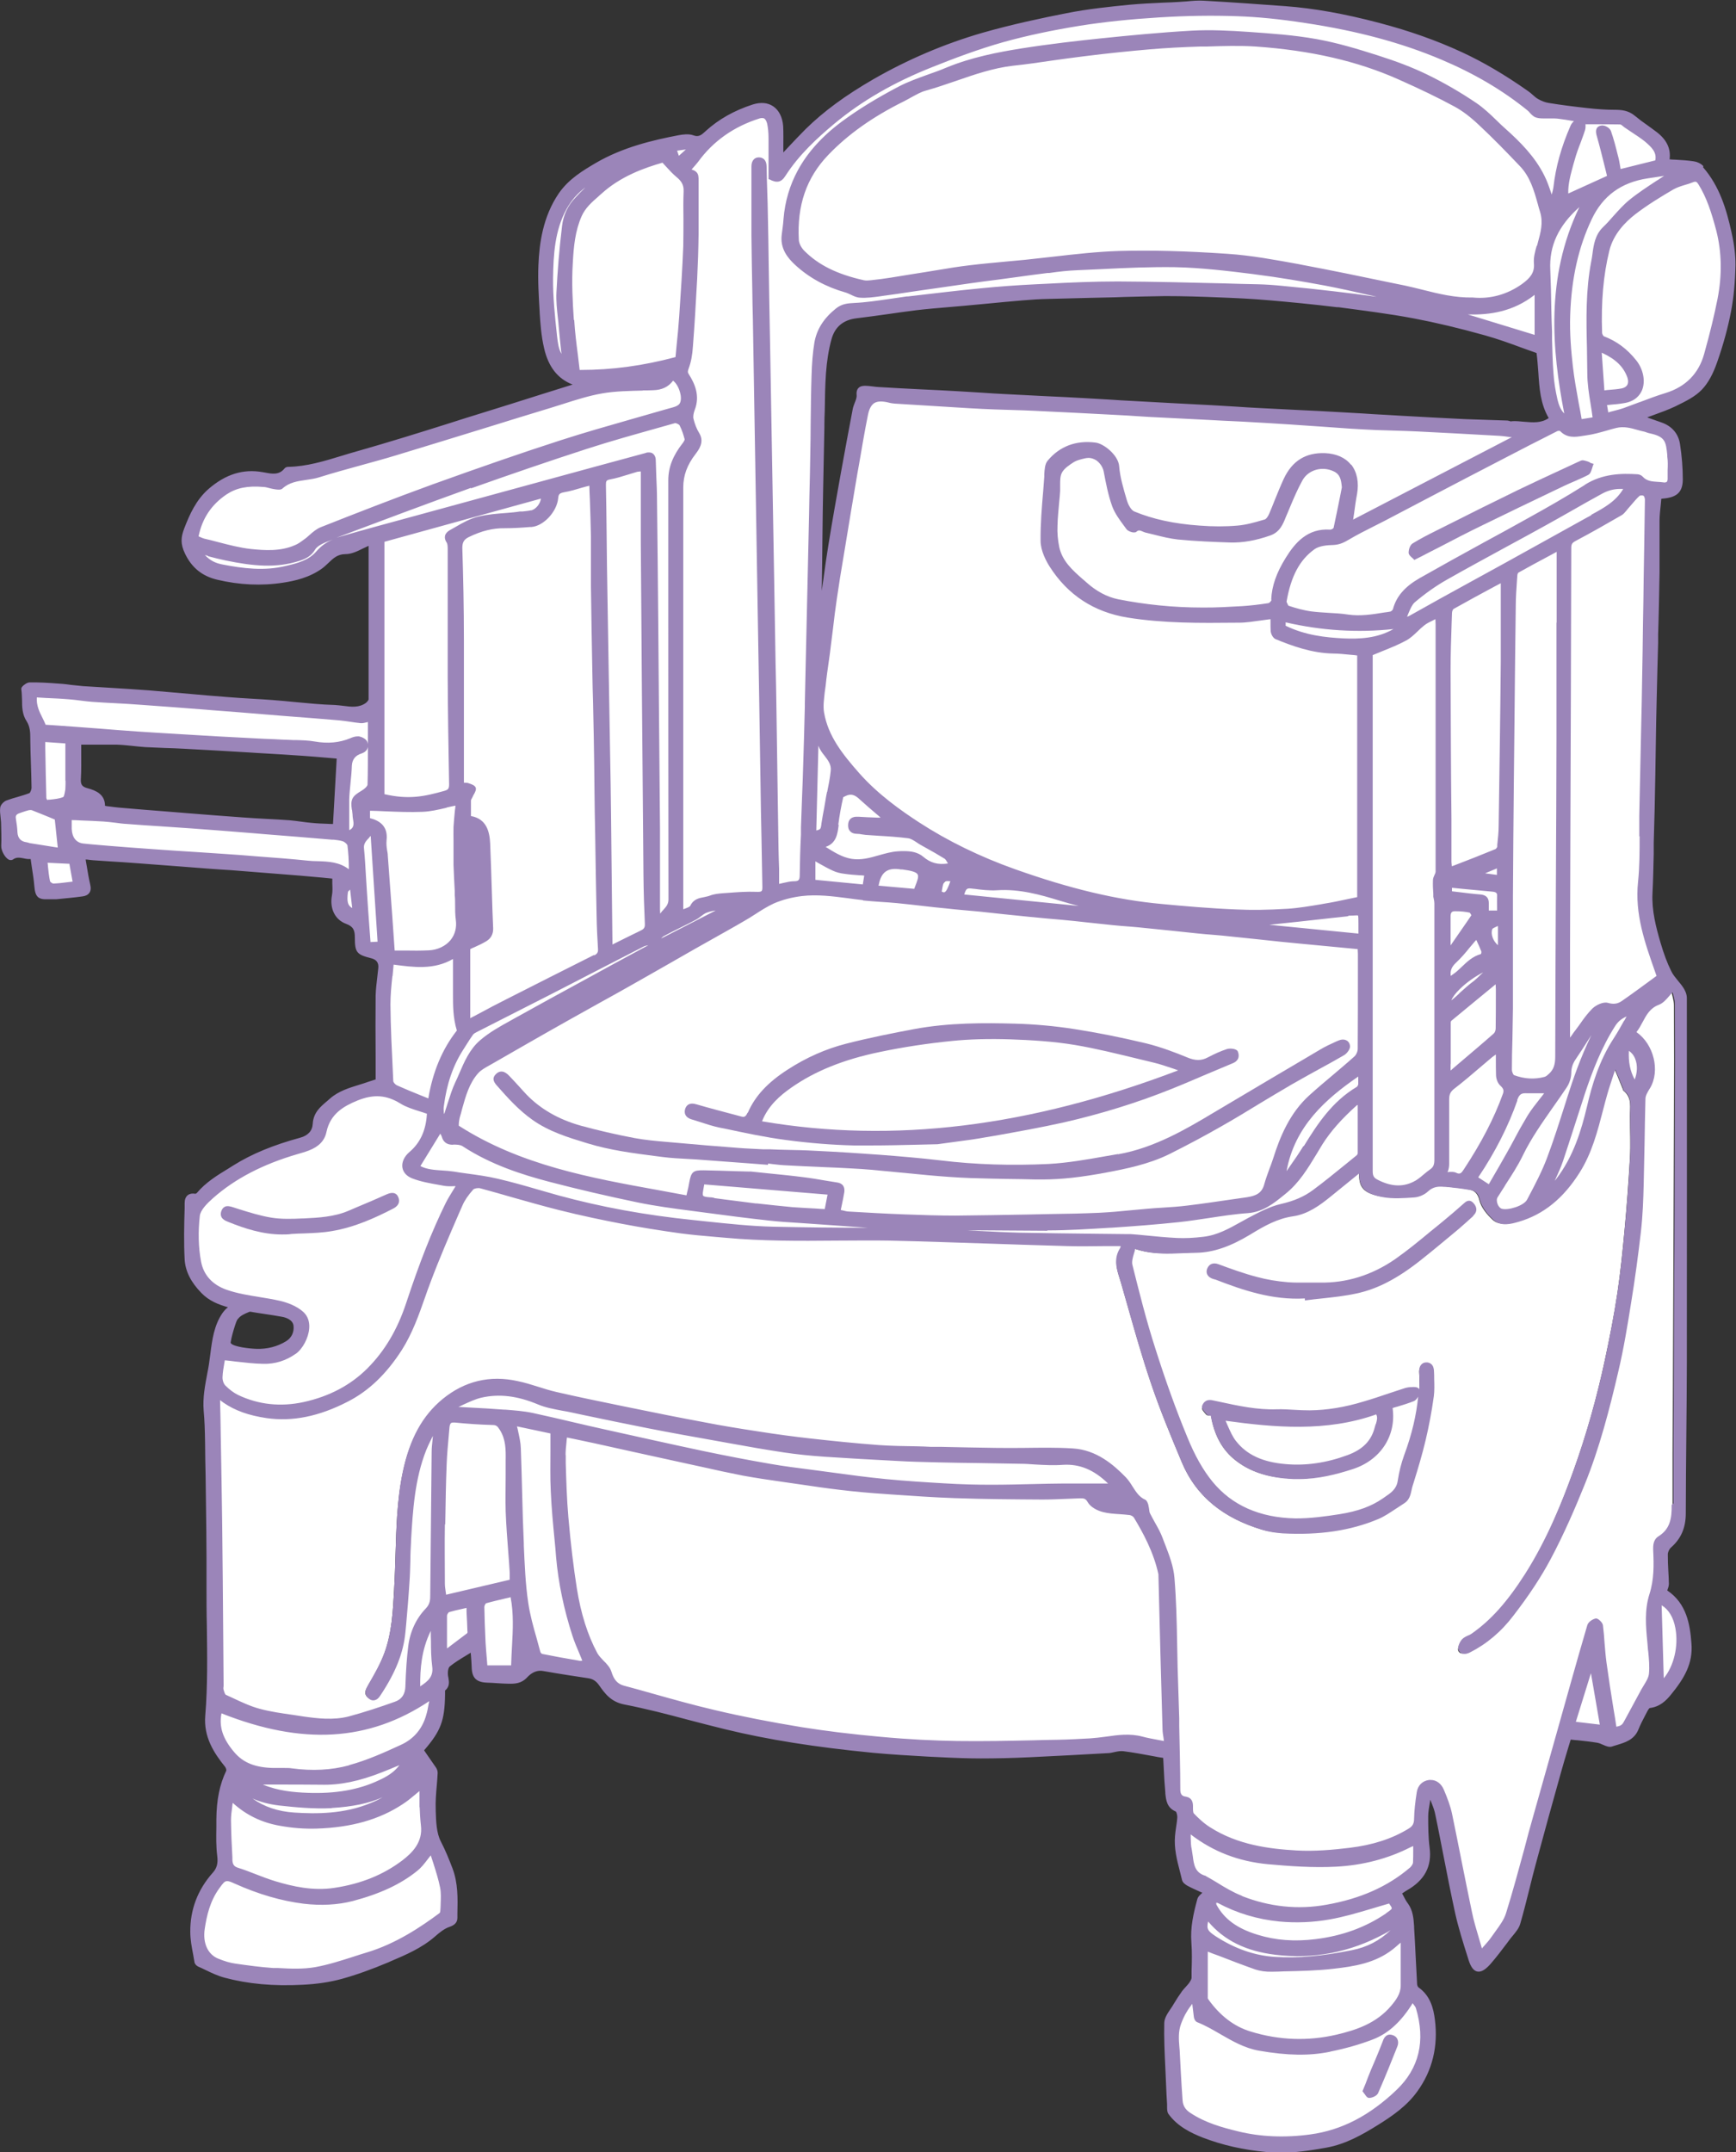<?xml version="1.0" encoding="UTF-8"?>
<svg id="_レイヤー_2" data-name="レイヤー_2" xmlns="http://www.w3.org/2000/svg" viewBox="0 0 98.53 122.1">
  <rect x="0" y="0" width="98.53" height="122.1" fill="#333333" stroke="none"/>
  <defs>
    <style>
      .cls-1 {
        fill: #9b85b9;
      }

      .cls-2 {
        fill: #fff;
      }
    </style>
  </defs>
  <g id="layout">
    <g>
      <g>
        <path class="cls-2" d="M24.64,81.45c-.03.32-.08.63-.08.95-.03,2.7-.05,5.4-.08,8.1,0,.33,0,.6-.29.89-.54.56-.87,1.3-.96,2.09-.09.74-.13,1.48-.16,2.22-.02.72-.01.78-.66,1-.87.31-1.75.61-2.65.84-.85.22-1.73.13-2.59,0-.84-.13-1.69-.22-2.51-.44-.66-.18-1.29-.51-1.92-.8-.1-.04-.15-.22-.19-.35-.03-.11,0-.23,0-.35-.03-3.04-.04-6.08-.08-9.12-.03-2.36-.08-4.71-.12-7.19.17.13.26.2.35.27.73.5,1.56.74,2.41.86,1.62.23,3.12-.19,4.54-.92,1.3-.66,2.26-1.69,3.04-2.91.75-1.17,1.12-2.5,1.6-3.78.55-1.49,1.2-2.95,1.83-4.41.15-.34.38-.65.62-.92.09-.1.34-.14.49-.1,1.49.4,2.96.85,4.45,1.23,1.19.3,2.4.55,3.61.79,1.1.21,2.2.39,3.31.54.85.12,1.7.17,2.55.25,3.1.29,6.2.11,9.3.16.95.02,1.91.05,2.86.08,2.4.08,4.8.17,7.2.23,1.03.03,2.06,0,3.15,0-.04.16-.05.23-.08.27-.42.66-.11,1.29.07,1.92.54,1.86,1.04,3.73,1.66,5.57.52,1.55,1.15,3.06,1.78,4.56.85,2.02,2.47,3.17,4.5,3.79.37.11.76.17,1.14.19,1.84.1,3.66-.08,5.37-.8.52-.22.97-.59,1.46-.88.36-.22.34-.62.44-.95.26-.85.52-1.7.73-2.56.2-.82.35-1.66.46-2.5.06-.45.01-.92.01-1.39,0-.24-.1-.44-.35-.42-.21.01-.32.17-.3.42.1,1.67-.27,3.26-.84,4.82-.17.46-.28.94-.35,1.42-.08.56-.5.79-.9,1.06-.75.51-1.6.77-2.48.91-.84.13-1.7.25-2.55.24-1.87-.04-3.56-.65-4.77-2.12-.62-.75-1.09-1.66-1.46-2.57-.67-1.65-1.27-3.33-1.82-5.03-.5-1.56-.91-3.16-1.3-4.75-.08-.31.12-.68.19-1.06,1.19.45,2.38.28,3.56.25,1.08-.02,2.08-.47,3-1.03.77-.47,1.53-.91,2.45-1.04.79-.11,1.44-.58,2.06-1.08.58-.47,1.16-.95,1.75-1.43.03.03.05.05.05.07-.03.81.23,1.16,1.24,1.34.57.11,1.18.06,1.77.02.25-.02.55-.15.73-.32.3-.28.62-.31.97-.28.5.05,1.01.09,1.5.18.33.06.52.22.62.63.1.41.43.8.75,1.1.38.34.88.21,1.33.08,1.52-.44,2.58-1.44,3.41-2.76.85-1.36,1.13-2.91,1.56-4.42.15-.54.35-1.07.54-1.64.2.47.37.89.54,1.31.01.04.02.09.05.11.5.4.35.96.36,1.48,0,.77.04,1.55,0,2.32-.08,1.39-.18,2.77-.31,4.16-.11,1.17-.23,2.34-.4,3.51-.19,1.27-.44,2.54-.71,3.8-.46,2.15-1.05,4.27-1.8,6.34-.74,2.06-1.59,4.08-2.77,5.93-.83,1.3-1.78,2.52-3.07,3.42-.16.11-.37.16-.5.29-.12.13-.23.37-.19.5.07.22.31.2.51.1.98-.49,1.79-1.22,2.44-2.07.77-1,1.49-2.05,2.08-3.16.73-1.36,1.34-2.78,1.92-4.21.84-2.08,1.41-4.25,1.91-6.43.3-1.29.52-2.6.73-3.91.21-1.32.4-2.66.55-3.99.1-.89.14-1.79.16-2.69.04-1.62.05-3.25.1-4.87,0-.22.15-.46.27-.66.59-.99.16-2.5-.84-3.11.48-.54.56-1.36,1.38-1.66.31-.12.53-.49.87-.82.06.31.17.59.17.88.01,2.1.01,4.2,0,6.3-.02,6.39-.05,12.78-.08,19.16,0,.96,0,1.91,0,2.87.01.74-.08,1.42-.79,1.86-.25.15-.28.4-.26.72.04.84.05,1.67-.22,2.51-.31.95-.18,1.96-.1,2.94.05.52.12,1.05.07,1.56-.03.32-.28.63-.44.93-.3.57-.61,1.14-.92,1.7q-.21.39-.67.5c-.19-1.25-.4-2.5-.58-3.75-.1-.7-.11-1.41-.2-2.11-.02-.12-.22-.33-.3-.31-.15.03-.35.17-.39.31-.41,1.39-.8,2.79-1.19,4.19-.63,2.24-1.27,4.48-1.89,6.72-.51,1.81-.97,3.63-1.52,5.43-.16.52-.56.97-.88,1.43-.17.24-.38.45-.64.76-.23-.81-.47-1.52-.62-2.25-.39-1.84-.73-3.69-1.12-5.53-.1-.46-.27-.91-.46-1.35-.13-.31-.37-.56-.75-.51-.34.04-.56.28-.62.61-.08.48-.14.97-.15,1.46,0,.31-.09.5-.36.67-1.04.64-2.2.96-3.39,1.1-1.01.12-2.03.21-3.04.15-1.73-.1-3.44-.37-4.94-1.33-.35-.22-.66-.51-.95-.8-.09-.09-.08-.31-.08-.47,0-.25-.06-.42-.35-.46-.25-.04-.37-.2-.37-.49,0-1.35-.04-2.69-.07-4.04-.02-.94-.05-1.88-.08-2.82-.05-1.71-.05-3.42-.19-5.13-.06-.76-.39-1.51-.66-2.24-.18-.48-.48-.91-.7-1.38-.07-.14-.07-.32-.11-.48-.03-.09-.06-.23-.12-.26-.57-.26-.73-.87-1.13-1.28-.82-.85-1.75-1.54-2.94-1.61-1.43-.09-2.87-.01-4.3-.03-1.26-.01-2.51-.04-3.77-.07-.98-.02-1.96-.02-2.94-.09-1.32-.09-2.63-.24-3.94-.38-.99-.11-1.97-.25-2.95-.4-1-.15-2.01-.32-3.01-.51-1.54-.29-3.07-.6-4.61-.91-1.27-.26-2.54-.52-3.8-.82-.75-.17-1.47-.46-2.22-.62-1.54-.34-2.95-.01-4.17.99-1.28,1.05-1.91,2.5-2.24,4.08-.17.81-.26,1.64-.32,2.46-.09,1.38-.09,2.77-.17,4.15-.07,1.22-.12,2.46-.55,3.63-.25.68-.62,1.32-.99,1.95-.14.24-.13.42.06.57.23.18.41,0,.52-.17.71-1.07,1.27-2.21,1.39-3.52.08-.94.17-1.89.23-2.83.05-.77.04-1.54.09-2.31.1-1.77.2-3.55.87-5.22.12-.3.27-.59.41-.89l.16.05ZM68.73,80.3c.16.95.52,1.8,1.26,2.44.97.83,2.15,1.1,3.37,1.15,1.12.05,2.2-.2,3.27-.53,1.58-.49,2.49-1.87,2.23-3.45.42-.14.86-.25,1.27-.42.13-.05.25-.25.27-.39.04-.25-.18-.24-.35-.23-.13,0-.26.02-.38.06-.78.25-1.55.53-2.34.77-1,.31-2.03.49-3.08.51-.62,0-1.25-.08-1.87-.06-1.26.04-2.46-.26-3.67-.52-.3-.06-.41.09-.48.25-.04.09.13.27.24.39.05.05.17.04.26.05ZM74.16,73.56s0,.07,0,.1c.93-.12,1.88-.19,2.8-.38,1.36-.29,2.52-1.01,3.6-1.86.74-.58,1.45-1.19,2.17-1.79.28-.23.55-.48.81-.73.19-.18.19-.37,0-.57-.17-.18-.28-.09-.42.04-.37.33-.74.65-1.12.96-.92.74-1.81,1.54-2.78,2.2-1.29.88-2.73,1.36-4.32,1.33-.61-.01-1.22.04-1.82-.01-.6-.05-1.2-.15-1.78-.3-.74-.2-1.47-.46-2.19-.73-.26-.09-.43-.03-.51.18-.09.23.05.39.28.46.06.02.13.03.18.05,1.63.63,3.28,1.17,5.07,1.04Z"/>
        <path class="cls-2" d="M86.14,24.74c-3.18,1.65-6.31,3.28-9.48,4.92.08-.56.15-1.1.24-1.63.23-1.22-.38-2.17-1.69-2.21-1.11-.04-1.81.46-2.25,1.4-.31.65-.54,1.33-.83,1.99-.06.14-.17.33-.3.37-.52.15-1.04.31-1.57.36-.72.06-1.45.05-2.17,0-1.28-.09-2.54-.32-3.73-.8-.21-.09-.39-.39-.46-.63-.2-.66-.4-1.34-.46-2.02-.05-.56-.82-1.2-1.27-1.25-1.05-.13-1.95.18-2.62,1-.16.2-.15.56-.17.85-.09,1.21-.22,2.41-.21,3.62,0,.47.23.99.49,1.4,1.02,1.6,2.46,2.55,4.36,2.85,2.09.33,4.19.31,6.28.29.62,0,1.23-.13,1.91-.21,0,.27-.02.54,0,.8.02.13.11.3.21.35,1.04.42,2.1.8,3.25.82.48,0,.96.07,1.46.11v13.88c-.66.13-1.3.28-1.94.39-.69.12-1.39.24-2.09.29-.97.06-1.95.09-2.93.04-1.41-.06-2.83-.18-4.24-.31-2.87-.26-5.64-1.01-8.34-1.97-1.93-.68-3.77-1.56-5.49-2.68-1.23-.8-2.42-1.69-3.4-2.8-.9-1.03-1.78-2.1-2.03-3.5-.09-.49.03-1.03.09-1.54.09-.77.2-1.54.3-2.32.11-.86.2-1.73.33-2.59.14-.96.3-1.92.45-2.88.23-1.42.47-2.84.71-4.26.19-1.11.37-2.23.6-3.33.16-.78.53-.98,1.32-.78.1.02.2.04.3.05,1.4.09,2.81.17,4.21.26.48.03.96.05,1.45.07.77.03,1.54.05,2.31.08,1.52.07,3.04.15,4.56.23.87.05,1.74.11,2.61.15,1.52.08,3.04.16,4.56.24.9.05,1.79.1,2.69.16,1.15.07,2.31.16,3.46.24.49.03.99.06,1.48.08.78.03,1.57.04,2.35.08,1.5.07,2.99.16,4.49.24.38.02.75.08,1.19.12Z"/>
        <path class="cls-2" d="M77.14,53.77c0,.14.02.25.02.36,0,1.8,0,3.6-.01,5.39,0,.18-.1.4-.23.52-.83.74-1.7,1.44-2.53,2.18-1.07.96-1.62,2.22-2.05,3.56-.16.49-.37.97-.51,1.47-.16.57-.58.72-1.08.79-1.12.16-2.25.34-3.38.47-.75.09-1.5.11-2.25.17-.92.07-1.83.19-2.75.23-1.11.06-2.22.06-3.33.09-1.61.03-3.22.06-4.83.07-.98,0-1.96-.03-2.94-.07-1.04-.04-2.08-.1-3.12-.16-.19-.01-.38-.07-.58-.11.08-.37.16-.73.22-1.1.04-.24-.06-.4-.32-.44-.64-.1-1.27-.22-1.9-.3-.99-.12-1.98-.21-2.97-.31-.04,0-.08,0-.12,0-.85-.03-1.7-.06-2.54-.08-.57-.01-.63.05-.73.61-.05.27-.11.54-.17.83-4.54-.85-9.1-1.42-13.1-4.01.01-.12.01-.33.07-.52.27-.89.43-1.84,1.07-2.57.21-.24.53-.39.82-.55,1.49-.86,2.99-1.72,4.49-2.56,1.09-.62,2.19-1.21,3.28-1.82,1.24-.7,2.48-1.41,3.72-2.11.94-.53,1.88-1.05,2.81-1.59.57-.33,1.1-.74,1.7-1,.51-.23,1.08-.36,1.63-.43,1.16-.14,2.31.11,3.47.23.63.07,1.27.09,1.9.15.93.09,1.85.21,2.78.31.63.07,1.26.12,1.89.18.95.1,1.9.2,2.86.3.62.06,1.24.11,1.86.17.96.1,1.91.2,2.86.3.63.06,1.27.11,1.9.17.97.1,1.93.2,2.9.3.62.06,1.24.11,1.86.17.95.1,1.9.2,2.86.3.59.06,1.19.11,1.78.17.89.08,1.78.17,2.69.25ZM53.2,64.85c1.13-.16,1.95-.25,2.77-.4,1.47-.26,2.94-.52,4.4-.85,2.06-.47,4.08-1.09,6.04-1.87,1.18-.47,2.35-.99,3.53-1.48.28-.12.31-.35.21-.53-.05-.09-.34-.13-.49-.08-.37.12-.72.28-1.07.46-.43.23-.82.2-1.27.01-.75-.31-1.51-.6-2.3-.78-1.34-.32-2.69-.59-4.05-.8-1.11-.17-2.24-.28-3.37-.31-1.92-.05-3.84-.05-5.73.31-1.29.24-2.58.51-3.86.83-1.17.3-2.26.8-3.28,1.45-.94.6-1.75,1.34-2.22,2.38-.11.24-.24.31-.46.26-.85-.22-1.7-.44-2.54-.69-.23-.07-.43-.07-.52.16-.09.23.01.41.26.48.54.17,1.07.37,1.62.49,1.25.26,2.49.54,3.75.71,1.27.17,2.56.28,3.84.31,1.68.03,3.37-.04,4.74-.06ZM43.49,65.98s0-.05,0-.07c.39.04.77.09,1.16.11,1.2.06,2.39.11,3.59.16.4.02.8.04,1.21.08,1.08.1,2.16.21,3.25.31.79.07,1.58.13,2.37.16,1.23.04,2.46.05,3.7.08,1.36.04,2.69-.14,4.02-.4,1.2-.23,2.4-.48,3.5-1.02,1.02-.51,2.03-1.05,3.03-1.62,1.32-.76,2.61-1.57,3.92-2.33.98-.57,1.99-1.09,2.97-1.66.14-.08.32-.32.29-.45-.04-.25-.29-.32-.52-.2-.35.16-.7.32-1.04.51-2.01,1.18-4.02,2.38-6.03,3.57-1.72,1.02-3.45,2.02-5.45,2.37-1.31.23-2.62.5-3.94.56-2.04.1-4.1.04-6.14-.2-1.14-.14-2.29-.23-3.44-.32-1.24-.09-2.49-.17-3.74-.23-.82-.04-1.64-.05-2.46-.08-.61-.02-1.22-.03-1.84-.08-1.24-.09-2.48-.2-3.72-.31-.73-.07-1.47-.12-2.19-.26-1.02-.19-2.04-.42-3.04-.7-1.19-.33-2.27-.89-3.13-1.8-.34-.35-.65-.72-.99-1.07-.15-.15-.35-.31-.58-.11-.22.18-.13.36.02.53.61.7,1.23,1.39,2,1.94.95.69,2.04,1,3.14,1.34,1.37.42,2.77.58,4.17.76.76.1,1.53.11,2.29.17,1.2.09,2.41.18,3.61.27Z"/>
        <path class="cls-2" d="M32.08,81.44c.58.13,1.13.24,1.67.36,1.76.39,3.51.77,5.27,1.16,1.04.23,2.08.47,3.13.67.91.17,1.83.29,2.75.43.92.14,1.83.28,2.76.38.87.1,1.75.18,2.63.24,1.3.09,2.59.19,3.89.23,1.65.06,3.3.07,4.94.08.72,0,1.43-.05,2.15-.07.21,0,.37-.01.52.26.14.25.51.45.81.52.48.12,1,.11,1.49.17.12.02.27.1.32.2.62,1.02,1.15,2.08,1.41,3.25.01.05,0,.1,0,.16.03,1.1.06,2.19.08,3.29.05,1.78.09,3.55.15,5.33,0,.26.06.51.1.83-.5-.1-.94-.16-1.36-.28-.67-.18-1.33-.1-2,0-.31.04-.62.08-.93.1-.62.04-1.25.07-1.87.08-1.88.03-3.77.1-5.65.07-1.47-.02-2.94-.11-4.4-.24-1.51-.13-3.01-.31-4.5-.55-1.65-.27-3.3-.59-4.92-.97-1.73-.41-3.43-.91-5.15-1.38-.45-.12-.65-.45-.78-.86-.04-.11-.1-.23-.18-.32-.2-.24-.46-.45-.6-.72-.62-1.16-.97-2.42-1.17-3.7-.21-1.34-.37-2.69-.48-4.04-.1-1.18-.12-2.37-.16-3.55-.01-.36.05-.72.09-1.14Z"/>
        <path class="cls-2" d="M83.58,16.98c-1.39.03-2.62-.41-3.88-.68-1.97-.41-3.93-.83-5.91-1.19-1.37-.25-2.76-.51-4.15-.6-2.05-.14-4.1-.21-6.15-.16-1.77.05-3.54.32-5.31.49-1.05.1-2.09.18-3.13.31-.85.1-1.69.26-2.54.39-.64.1-1.29.21-1.93.31-.38.06-.76.11-1.14.15-.14.02-.29.03-.43,0-1.28-.29-2.48-.75-3.43-1.7-.17-.17-.32-.44-.34-.68-.11-1.86.37-3.52,1.69-4.9,1.24-1.29,2.7-2.26,4.3-3.05.43-.21.83-.5,1.28-.62,1.65-.46,3.22-1.22,4.95-1.42,1.36-.15,2.71-.38,4.07-.54,1.23-.15,2.47-.29,3.7-.39.96-.08,1.92-.13,2.88-.16,1.05-.03,2.11-.07,3.16,0,2.79.2,5.52.71,8.09,1.85,1.09.48,2.17.99,3.22,1.56.52.28.99.68,1.43,1.08.79.74,1.55,1.53,2.3,2.31.7.73.88,1.7,1.16,2.63.21.7,0,1.31-.17,1.96-.09.32-.19.66-.16.99.06.61-.3.96-.71,1.26-.87.63-1.87.89-2.87.79Z"/>
        <path class="cls-2" d="M38.68,51.7c0-2.25,0-4.42,0-6.6,0-5.83,0-11.66,0-17.48,0-.73.25-1.36.71-1.95.2-.26.48-.64.21-1.08-.16-.26-.27-.55-.35-.85-.04-.17,0-.39.07-.56.28-.71.05-1.34-.32-1.93-.1-.16-.09-.24-.02-.43.14-.39.21-.82.24-1.24.1-1.27.17-2.54.24-3.81.04-.85.07-1.7.08-2.54.01-1.01,0-2.03,0-3.04,0-.29-.03-.52-.51-.51.21-.24.36-.39.48-.56.9-1.24,2.09-2.06,3.55-2.52.34-.11.49.1.55.37.06.28.08.56.08.85.01.77,0,1.54,0,2.27.39.21.58.16.78-.14.74-1.16,1.73-2.09,2.78-2.97,1.69-1.42,3.59-2.45,5.62-3.26,1.32-.52,2.66-1.03,4.03-1.41,1.43-.4,2.9-.7,4.36-.93,1.48-.23,2.98-.38,4.47-.47,1.49-.09,2.98-.13,4.47-.07,1.3.05,2.61.19,3.9.39,2.65.4,5.24,1.03,7.72,2.08,1.77.74,3.42,1.68,4.91,2.89.14.12.25.29.4.37.16.07.36.07.55.07.26.01.53,0,.79.02.38.04.75.12,1.05.17-.09.1-.24.21-.31.37-.48,1.1-.83,2.24-.96,3.44-.03.26-.13.52-.19.75-.16-.42-.3-.91-.52-1.35-.52-1.05-1.33-1.86-2.19-2.63-.54-.49-1.04-1.04-1.63-1.45-.9-.61-1.85-1.16-2.83-1.64-.88-.43-1.82-.77-2.76-1.07-1.13-.36-2.28-.71-3.45-.92-1.27-.23-2.57-.32-3.85-.41-1.07-.07-2.15-.13-3.21-.07-1.73.09-3.45.26-5.17.44-1.5.16-3,.33-4.49.57-1.45.23-2.89.53-4.26,1.09-.87.36-1.81.61-2.64,1.05-1.12.58-2.21,1.23-3.23,1.98-.99.73-1.88,1.62-2.48,2.72-.46.84-.73,1.76-.81,2.72-.02.3-.06.59-.1.89-.09.7.25,1.21.73,1.65.81.74,1.74,1.24,2.8,1.53.28.08.54.28.82.3.42.03.86-.04,1.28-.1.83-.11,1.66-.24,2.49-.36.79-.11,1.58-.23,2.38-.34.73-.1,1.46-.2,2.19-.29.77-.1,1.53-.21,2.3-.3.58-.07,1.16-.14,1.74-.17,1.84-.08,3.68-.2,5.52-.17,1.52.03,3.04.22,4.55.4,1.32.16,2.63.39,3.93.63,1.12.21,2.24.48,3.36.73.65.15,1.3.3,1.95.49-.68-.11-1.35-.24-2.03-.34-.92-.13-1.85-.26-2.77-.37-.98-.12-1.96-.22-2.94-.31-.45-.04-.91-.08-1.37-.09-2.66-.06-5.31-.14-7.97-.16-1.55,0-3.1.08-4.65.16-1.08.05-2.16.13-3.23.24-1.37.13-2.73.3-4.09.46-.99.12-1.98.31-2.97.36-.38.02-.67.04-.98.29-.63.5-1.06,1.1-1.19,1.89-.1.61-.14,1.24-.16,1.86-.04,1.45-.05,2.9-.07,4.36-.02,1.16-.05,2.32-.07,3.49-.03,1.2-.05,2.41-.08,3.61-.03,1.14-.05,2.27-.08,3.41-.03,1.23-.05,2.46-.08,3.69-.03,1.14-.05,2.27-.09,3.41-.04,1.22-.08,2.43-.12,3.65-.03.9-.06,1.8-.07,2.7,0,.31-.08.45-.42.45-.29,0-.58.1-.95.17-.02-1.09-.04-2.13-.05-3.17-.03-2.27-.06-4.53-.09-6.8-.02-1.46-.06-2.93-.08-4.39-.03-1.65-.05-3.3-.08-4.95-.03-1.56-.05-3.11-.08-4.67-.03-1.6-.05-3.19-.08-4.79-.03-1.52-.06-3.04-.08-4.55-.03-1.61-.05-3.22-.08-4.83-.02-.89-.06-1.78-.07-2.66,0-.26-.11-.42-.34-.42-.2,0-.32.16-.32.41.01,1.31,0,2.63,0,3.94.02,1.56.05,3.11.08,4.67.03,1.6.05,3.19.08,4.79.03,1.56.05,3.11.08,4.67.03,1.57.05,3.14.08,4.71.03,1.5.05,3.01.08,4.51.03,1.62.05,3.25.08,4.87.02,1.49.05,2.98.07,4.48.02,1.41.05,2.83.07,4.24,0,.35-.12.38-.46.37-.62-.02-1.25.04-1.87.08-.24.02-.49.05-.72.13-.36.13-.82.05-1.05.51-.07.15-.35.19-.59.31Z"/>
        <path class="cls-2" d="M26.59,57.94v-4.14c.33-.16.64-.29.93-.46.25-.14.38-.35.37-.66-.06-1.6-.09-3.21-.17-4.81-.03-.7-.21-1.37-1.09-1.48,0-.34-.01-.66,0-.97,0-.1.09-.19.13-.29.06-.13.18-.3.14-.4-.04-.1-.24-.15-.37-.2-.08-.03-.18-.01-.3-.02,0-.16,0-.3,0-.44,0-2.56,0-5.12,0-7.68,0-1.77-.03-3.53-.09-5.3-.01-.38.13-.57.43-.71.65-.32,1.33-.53,2.07-.51.51.01,1.01-.03,1.52-.08.63-.05,1.35-.81,1.42-1.53.03-.29.13-.38.41-.43.49-.09.97-.25,1.45-.38.02,0,.05,0,.1.02.03.99.07,1.98.09,2.97.02.94,0,1.89,0,2.83.02,1.62.05,3.24.08,4.87.02,1.22.06,2.43.08,3.65.03,1.85.05,3.69.08,5.54.02,1.53.05,3.06.08,4.59.01.64.04,1.28.08,1.91.01.23-.07.35-.27.45-1.67.84-3.34,1.68-5.01,2.53-.72.37-1.43.75-2.17,1.13Z"/>
        <path class="cls-2" d="M24.34,63.13c-.04.89-.31,1.71-1.04,2.32-.51.43-.49,1.08.14,1.32.57.21,1.19.31,1.79.42.25.05.52,0,.83,0-.23.39-.47.74-.66,1.12-.89,1.83-1.6,3.73-2.24,5.65-.47,1.41-1.17,2.69-2.22,3.74-1.01,1.02-2.26,1.63-3.67,1.94-1.31.29-2.57.16-3.78-.41-.28-.13-.54-.34-.76-.57-.12-.13-.2-.37-.19-.56.02-.38.1-.76.15-1.05.78.08,1.51.19,2.26.21.64.02,1.25-.17,1.78-.55.55-.4,1.05-1.6.44-2.19-.33-.32-.82-.52-1.28-.62-1.01-.24-2.06-.28-3.05-.63-.85-.3-1.38-.88-1.53-1.68-.16-.85-.17-1.75-.07-2.61.05-.39.46-.79.8-1.08,1.4-1.23,3.05-1.99,4.82-2.51.21-.06.42-.11.63-.19.47-.18.84-.47.95-.99.22-1,.9-1.48,1.82-1.85.93-.37,1.7-.33,2.54.18.44.27.98.38,1.54.58ZM16.55,69.92c.75-.05,1.52-.04,2.26-.16,1.23-.2,2.36-.7,3.46-1.28.28-.15.34-.33.23-.55-.11-.21-.31-.17-.53-.07-.71.33-1.44.62-2.16.93-.84.35-1.73.39-2.62.44-.61.03-1.24.05-1.84-.05-.73-.12-1.44-.36-2.15-.58-.26-.08-.47-.13-.56.18-.08.28.15.38.35.46,1.14.45,2.3.81,3.55.68Z"/>
        <path class="cls-2" d="M94.14,55.42c-.65.47-1.34.98-2.05,1.47-.25.17-.52.21-.86.11-.22-.06-.59.11-.78.3-.35.34-.61.76-.91,1.15-.15.2-.3.4-.45.6-.03-.01-.06-.03-.09-.04,0-.2,0-.41,0-.61,0-1.47,0-2.94,0-4.41.03-7.63.06-15.26.08-22.89,0-.24.07-.35.29-.47.89-.47,1.76-.97,2.63-1.47.13-.08.22-.23.33-.35.22-.25.43-.52.68-.75.06-.06.26-.06.34,0,.08.05.13.2.13.31-.02,1.46-.05,2.93-.07,4.39-.03,1.96-.05,3.93-.08,5.89-.02,1.24-.05,2.48-.08,3.72-.03,1.31-.05,2.61-.08,3.92-.03,1.25.03,2.52-.1,3.76-.2,1.89.44,3.57,1.07,5.36Z"/>
        <path class="cls-2" d="M77.81,37.1c.7-.3,1.35-.53,1.95-.86.38-.21.66-.58,1.01-.85.22-.17.49-.27.78-.44.01.19.02.33.02.46,0,4.67,0,9.34,0,14.02,0,.16-.14.33-.15.49-.02.31.01.63.03.94,0,.13.05.26.05.38,0,3.36,0,6.72,0,10.08,0,1.49,0,2.97,0,4.46,0,.27-.05.46-.27.62-.34.24-.63.56-.99.73-.72.35-1.44.22-2.13-.14-.25-.13-.3-.31-.3-.57,0-3.67,0-7.35,0-11.02,0-6,0-12,0-17.99,0-.13,0-.26,0-.32Z"/>
        <path class="cls-2" d="M72.91,34.18c.22-1.26.63-2.35,1.63-3.08.29-.21.75-.25,1.14-.26.33-.01.56-.13.83-.3.65-.39,1.35-.71,2.02-1.06,2.23-1.16,4.45-2.33,6.68-3.49,1.04-.54,2.08-1.07,3.12-1.6.07-.04.23-.04.27.01.41.44.93.27,1.4.21.57-.07,1.12-.28,1.69-.41.57-.14,1.09.09,1.63.22.11.03.22.08.33.1.98.22.98.57,1.07,1.4.05.42,0,.85.01,1.27,0,.26-.16.33-.35.3-.43-.07-.91.02-1.25-.36-.05-.05-.14-.09-.21-.09-1.03-.07-2.01,0-2.93.58-1.07.68-2.17,1.3-3.27,1.92-2.03,1.14-4.09,2.23-6.11,3.39-.66.38-1.24.89-1.45,1.69-.02.09-.15.2-.24.22-.8.13-1.59.3-2.42.17-.69-.1-1.4-.09-2.09-.18-.44-.06-.88-.19-1.31-.32-.1-.03-.15-.23-.2-.31ZM80.3,31.63c.13-.07.21-.11.29-.15,1.18-.61,2.36-1.23,3.55-1.81,1.54-.76,3.09-1.49,4.63-2.23.44-.21.91-.38,1.33-.61.12-.07.15-.31.22-.47-.16-.05-.31-.12-.47-.15-.08-.01-.17.05-.25.09-1.13.52-2.27,1.04-3.39,1.58-1.56.76-3.1,1.53-4.65,2.31-.45.22-.9.45-1.32.72-.11.07-.18.29-.19.44,0,.1.16.19.25.28Z"/>
        <path class="cls-2" d="M88.44,31.16c0,.4,0,.71,0,1.02,0,3.25.01,6.51,0,9.76-.02,6.01-.06,12.01-.07,18.02,0,.41-.08.76-.38,1.04-.09.08-.19.18-.3.21-.61.17-1.21.11-1.79-.1-.1-.04-.18-.27-.18-.4,0-1.16.05-2.33.05-3.49,0-2.13-.01-4.25,0-6.38.02-2.84.05-5.69.08-8.53.03-2.65.05-5.29.08-7.94,0-.57.05-1.15.09-1.72,0-.08.05-.19.11-.23.74-.41,1.49-.81,2.31-1.26Z"/>
        <path class="cls-2" d="M11.17,30.48c.2-1.1.75-1.92,1.65-2.52.67-.44,1.4-.51,2.16-.44.22.02.43.1.64.13.11.02.28.04.34-.02.61-.56,1.43-.44,2.14-.67,1.44-.46,2.92-.81,4.37-1.25,2.94-.89,5.86-1.81,8.8-2.71.96-.29,1.91-.64,2.9-.81.94-.16,1.92-.14,2.89-.17.48-.01.85-.17,1.11-.57.45.21.77,1.23.44,1.54-.18.17-.49.21-.74.29-2.01.59-4.03,1.13-6.02,1.77-2.44.79-4.85,1.63-7.26,2.5-2.13.77-4.24,1.6-6.34,2.43-.35.14-.63.47-.94.7-.16.12-.33.24-.52.32-.82.37-1.7.32-2.54.22-.9-.1-1.78-.39-2.67-.6-.13-.03-.26-.1-.41-.16Z"/>
        <path class="cls-2" d="M76.28,27.67c-.15.77-.3,1.55-.47,2.31-.02.08-.19.18-.29.17-1.19-.08-1.87.65-2.43,1.54-.45.71-.78,1.48-.81,2.34,0,.1-.15.26-.26.28-.5.08-1,.14-1.51.17-.76.04-1.51.09-2.27.08-1.61,0-3.22-.15-4.8-.47-.71-.14-1.32-.51-1.84-.97-.65-.58-1.38-1.13-1.58-2.06-.08-.4-.12-.83-.11-1.24.02-.66.1-1.32.15-1.98.03-.35-.03-.74.11-1.04.13-.28.46-.49.74-.67.21-.13.48-.18.73-.23.49-.11,1,.33,1.09.84.12.67.25,1.35.49,1.98.17.46.51.87.8,1.27.07.1.35.18.41.13.24-.21.41-.02.62.03.6.14,1.2.33,1.81.39.98.1,1.98.14,2.97.16.77.02,1.52-.14,2.25-.4.59-.21.71-.74.92-1.23.27-.62.52-1.26.85-1.85.37-.66,1.22-.88,1.9-.57.44.2.49.57.53,1Z"/>
        <path class="cls-2" d="M32.8,21.1c-.12-1.01-.27-1.97-.33-2.93-.07-1.08-.13-2.17-.06-3.25.05-.91.13-1.82.51-2.69.25-.57.72-.93,1.16-1.32,1.05-.95,2.33-1.44,3.55-1.79.3.31.53.61.81.83.3.25.47.49.46.91-.04,1.04.01,2.07-.02,3.11-.05,1.33-.14,2.65-.23,3.98-.06.82-.15,1.63-.22,2.4-1.87.51-3.7.77-5.62.75Z"/>
        <path class="cls-2" d="M80.18,113.48c.11.16.25.28.29.42.54,1.8.24,3.45-1.12,4.75-1.38,1.32-3,2.28-4.94,2.54-1.38.19-2.77.16-4.14-.17-.96-.24-1.9-.51-2.75-1.06-.3-.2-.46-.45-.48-.78-.06-.91-.1-1.82-.16-2.72-.04-.57-.13-1.14.09-1.69.09-.23.19-.47.32-.69.14-.23.31-.44.47-.67.04.33.07.67.12,1,.01.08.06.19.12.21,1.19.48,2.19,1.38,3.5,1.61,1.33.23,2.66.33,3.99.06.8-.16,1.61-.38,2.37-.67.92-.34,1.58-1.03,2.12-1.84.06-.08.11-.17.19-.31ZM77.45,118.63c.08.09.17.3.26.3.15,0,.37-.1.42-.22.38-.87.74-1.75,1.09-2.64.08-.21.02-.44-.22-.51-.23-.06-.34.08-.42.29-.2.54-.44,1.07-.66,1.6-.15.37-.29.74-.47,1.17Z"/>
        <path class="cls-2" d="M91.2,23.53c-.03-.2-.07-.41-.11-.63.35-.04.69-.06,1.02-.11,1.3-.18,1.28-1.5.68-2.26-.49-.62-1.07-1.07-1.81-1.34-.08-.03-.16-.19-.17-.29-.05-1.58.04-3.15.41-4.68.21-.86.8-1.58,1.51-2.13.69-.53,1.44-.99,2.19-1.43.34-.2.75-.26,1.12-.41.22-.09.32-.02.43.16.51.82.78,1.72,1.02,2.65.34,1.3.33,2.62.07,3.93-.21,1.05-.48,2.1-.77,3.13-.32,1.16-1.08,1.92-2.25,2.28-.8.25-1.57.57-2.36.85-.3.11-.61.17-1,.28Z"/>
        <path class="cls-2" d="M21.73,45.12v-14.48c3.06-.84,6.07-1.67,9.08-2.5.06.35-.27.81-.63.9-.21.05-.43.06-.65.09-.78.08-1.59.09-2.35.27-.56.13-1.08.47-1.59.76-.2.11-.32.3-.15.56.08.12.08.3.08.45,0,2.4,0,4.8,0,7.2.01,2.04.04,4.08.08,6.13,0,.28-.08.38-.33.45-1.11.31-2.03.53-3.54.17Z"/>
        <path class="cls-2" d="M36.47,26.64c0,1.4,0,2.76,0,4.13.02,3.28.05,6.55.08,9.83.03,3.01.05,6.03.08,9.04.01.93.04,1.85.08,2.78.01.27-.1.39-.32.49-.56.26-1.11.55-1.7.85-.01-.11-.02-.18-.03-.25-.03-2.45-.05-4.9-.08-7.35-.02-1.56-.05-3.11-.08-4.67-.03-1.52-.05-3.03-.08-4.55-.03-1.61-.05-3.22-.08-4.83-.02-1.53-.04-3.06-.06-4.59,0-.24.04-.36.33-.41.5-.09.99-.27,1.49-.41.11-.03.22-.03.37-.05Z"/>
        <path class="cls-2" d="M24.49,105.07c.21.72.45,1.36.59,2.02.09.43.02.9.01,1.35,0,.07-.03.17-.08.2-1.28.95-2.63,1.79-4.17,2.26-.97.29-1.93.65-2.93.83-.78.14-1.6.08-2.4.04-.72-.03-1.44-.13-2.16-.24-.34-.05-.68-.16-1-.29-.62-.25-.96-.94-.83-1.8.13-.84.34-1.66.85-2.37.36-.49.42-.53.98-.28,1.24.55,2.53.97,3.87,1.13.91.11,1.85.09,2.76-.15,1.31-.35,2.56-.84,3.63-1.7.3-.24.52-.59.86-1Z"/>
        <path class="cls-2" d="M11.36,31.34c.51.13.99.26,1.47.36,1.38.28,2.76.47,4.14.03.33-.1.61-.24.82-.59.15-.25.5-.41.8-.52,2.7-1.02,5.4-2.04,8.11-3.01,2.19-.78,4.39-1.54,6.61-2.25,1.65-.53,3.32-.98,4.98-1.44.11-.03.33.07.38.17.14.26.22.54.3.83.02.08-.06.21-.13.3-.48.6-.8,1.26-.8,2.05,0,7.93,0,15.85,0,23.78,0,.5-.4.62-.54.97-.04-.02-.08-.04-.12-.06,0-.11-.02-.22-.02-.33,0-1.52,0-3.04,0-4.57-.02-3.16-.05-6.32-.08-9.48-.03-3.07-.05-6.13-.09-9.2,0-.74-.05-1.49-.07-2.23,0-.31-.17-.42-.45-.34-1.45.39-2.9.79-4.36,1.19-2.51.69-5.02,1.37-7.53,2.05-1.84.5-3.68.99-5.51,1.52-.48.14-.91.36-1.26.77-.45.54-1.13.71-1.79.87-1.21.3-2.42.15-3.62-.07-.57-.11-.92-.34-1.26-.81Z"/>
        <path class="cls-2" d="M82.31,49.23c0-.1-.02-.22-.02-.33-.02-3.62-.04-7.24-.05-10.86,0-1.08.04-2.17.08-3.25,0-.11.06-.28.14-.32.9-.51,1.81-1,2.72-1.49.02,0,.05,0,.1,0,0,1.5.01,3.01,0,4.51-.03,3.1-.07,6.21-.12,9.31,0,.42-.05.83-.09,1.25,0,.07-.07.17-.14.2-.83.34-1.67.67-2.51,1-.02,0-.05-.01-.11-.02Z"/>
        <path class="cls-2" d="M79.61,110.14c0,.84,0,1.69,0,2.53,0,.48-.27.85-.56,1.2-.83.99-1.96,1.39-3.16,1.67-1.66.39-3.32.32-4.94-.18-1.01-.31-1.81-.98-2.43-1.84-.03-.04-.06-.09-.06-.14,0-.97,0-1.94,0-2.8.89.34,1.85.72,2.82,1.07.29.1.61.13.92.12,1.17-.03,2.35-.04,3.51-.17,1.16-.13,2.33-.32,3.3-1.08.16-.13.32-.27.47-.4.05,0,.09,0,.14.01Z"/>
        <path class="cls-2" d="M77.17,62.52c0,1.01,0,1.96,0,2.9,0,.06-.04.15-.08.19-.82.67-1.64,1.35-2.49,1.98-.55.41-1.17.65-1.86.81-.64.14-1.24.47-1.83.78-.83.45-1.62.97-2.58,1.08-.5.06-1.01.09-1.52.07-.88-.04-1.75-.14-2.63-.22-.07,0-.13,0-.2,0-2.03-.03-4.06-.04-6.09-.08-1.08-.02-2.16-.1-3.24-.15-.44-.02-.88-.07-1.32-.08-3.14-.03-6.29-.02-9.43-.09-1.53-.04-3.05-.23-4.57-.38-2.58-.27-5.12-.71-7.62-1.4-1.15-.32-2.29-.68-3.45-.95-.82-.19-1.67-.28-2.51-.41-.7-.11-1.43-.03-2.01-.38.42-.68.84-1.36,1.27-2.07.05.09.14.23.2.38.09.27.27.34.53.34.19,0,.43,0,.58.11,1.5.99,3.18,1.56,4.89,2.01,1.66.44,3.33.82,5.01,1.16,1.24.25,2.5.4,3.76.58,1.23.17,2.46.33,3.7.46.74.08,1.48.12,2.22.17,1.49.1,2.99.21,4.48.31.03,0,.05,0,.08,0,3,.03,6,.07,9,.07,1.2,0,2.4-.08,3.59-.15,1.29-.08,2.59-.18,3.88-.32,1.31-.14,2.6-.41,3.91-.52.89-.07,1.48-.59,2.1-1.1.92-.74,1.43-1.79,2.05-2.76.54-.85,1.22-1.57,1.97-2.23.03-.03.09-.04.22-.11Z"/>
        <path class="cls-2" d="M62.96,84.28c-.87,0-1.74,0-2.62,0-1.37.02-2.75.07-4.12.07-.89,0-1.78-.03-2.66-.08-1.1-.06-2.2-.13-3.3-.24-1.26-.13-2.51-.3-3.77-.46-.95-.12-1.89-.24-2.83-.4-1.24-.21-2.48-.45-3.71-.71-1.92-.4-3.84-.83-5.75-1.26-1.33-.3-2.65-.63-3.98-.91-.53-.11-1.08-.15-1.62-.19-.92-.07-1.84-.11-2.76-.17-.02-.05-.03-.09-.05-.14.5-.21.98-.48,1.49-.6,1.13-.26,2.21-.05,3.29.39.58.24,1.24.31,1.87.44,1.43.3,2.87.61,4.3.89,1.38.27,2.76.52,4.14.76,1.2.22,2.41.44,3.61.62.75.11,1.51.19,2.27.24,1.37.1,2.75.17,4.13.24.76.04,1.51.06,2.27.08,1.57.03,3.14.05,4.71.09.81.02,1.62.11,2.42.06,1.1-.07,1.93.38,2.67,1.12v.14Z"/>
        <path class="cls-2" d="M13.14,102.09c.83.8,1.75,1.23,2.78,1.41.67.12,1.37.18,2.05.16,1.72-.05,3.38-.4,4.84-1.37.36-.24.69-.53,1.11-.86,0,.42,0,.76,0,1.11.01.34.03.68.07,1.01.12.95-.44,1.58-1.09,2.07-1.14.87-2.47,1.36-3.9,1.58-1.17.18-2.29-.04-3.39-.37-.72-.21-1.42-.54-2.13-.77-.3-.1-.37-.3-.38-.54-.04-.74-.07-1.49-.08-2.23,0-.38.07-.76.12-1.21Z"/>
        <path class="cls-2" d="M29.04,89.73c-1.28.3-2.51.59-3.79.89-.03-.26-.08-.5-.08-.74,0-1.13-.02-2.26,0-3.38.01-1.14.04-2.27.08-3.41.03-.7.1-1.4.16-2.1.02-.23.09-.41.41-.37.71.07,1.42.12,2.14.14.26,0,.36.09.51.32.38.6.35,1.23.35,1.88,0,.93-.04,1.86,0,2.79.05,1.17.15,2.33.23,3.49.01.15,0,.31,0,.48Z"/>
        <path class="cls-2" d="M20.98,40.84c0,1.25.01,2.47-.02,3.69,0,.15-.23.35-.4.45-.49.29-.57.43-.49.97.03.2.03.41.07.62.08.4-.1.6-.43.68,0-.62-.02-1.25,0-1.88.03-.63.11-1.27.15-1.9.03-.6.03-.62.62-.8.28-.08.34-.31.26-.52-.04-.12-.25-.23-.4-.26-.14-.03-.31.04-.45.09-.67.28-1.35.31-2.06.18-.46-.08-.93-.07-1.4-.09-.66-.03-1.33-.05-1.99-.08-1.43-.07-2.86-.15-4.29-.24-.8-.05-1.61-.1-2.41-.15-1.19-.09-2.38-.18-3.57-.27-.55-.04-1.09-.07-1.65-.11-.22-.55-.61-1.04-.53-1.74.67.04,1.31.06,1.96.11.42.03.85.11,1.27.14.88.06,1.76.1,2.65.16,1.41.1,2.82.21,4.23.31,1.01.08,2.02.16,3.03.24,1.37.11,2.74.21,4.11.33.41.04.82.13,1.23.17.15.01.3-.05.5-.09Z"/>
        <path class="cls-2" d="M20.9,46.49v-.6c1.05.03,2.07.1,3.08.06.64-.03,1.28-.23,1.98-.36-.04.44-.09.89-.12,1.34-.02.37,0,.74,0,1.12,0,.34,0,.68,0,1.02.02.57.05,1.15.08,1.72.02.46-.02.91.05,1.39.15,1.02-.59,1.79-1.64,1.84-.66.03-1.32,0-2.03,0-.03-.47-.06-.85-.09-1.24-.1-1.41-.21-2.82-.31-4.23-.02-.3-.1-.6-.07-.89.09-.73-.33-1.02-.94-1.17Z"/>
        <path class="cls-2" d="M80.3,104.57c0,.4.02.74,0,1.07-.01.12-.1.27-.2.36-1.39,1.19-3.02,1.83-4.81,2.14-1.67.3-3.28.11-4.84-.49-.72-.28-1.38-.75-2.06-1.13-.01,0-.02-.02-.03-.03-.8-.24-.69-.97-.82-1.56-.07-.32-.05-.66-.07-1.09,1.4,1.13,2.89,1.65,4.5,1.8,1.28.12,2.58.21,3.87.14,1.44-.08,2.86-.43,4.17-1.09.08-.04.16-.07.31-.13Z"/>
        <path class="cls-2" d="M29.22,80.8c.65.14,1.37.29,2.12.45,0,1.13-.04,2.24.01,3.35.06,1.24.19,2.48.3,3.72.14,1.52.45,3.01.93,4.46.16.5.38.98.6,1.52-.08.01-.19.05-.29.03-.71-.12-1.42-.25-2.13-.39-.07-.01-.16-.11-.18-.18-.24-.93-.55-1.86-.69-2.81-.16-1.11-.21-2.25-.25-3.38-.07-1.8-.09-3.6-.17-5.4-.02-.45-.15-.89-.24-1.37Z"/>
        <path class="cls-2" d="M25.82,54.23c0,.78,0,1.48,0,2.18,0,.68,0,1.36.23,2.07-.88,1.11-1.42,2.43-1.65,3.97-.67-.27-1.29-.52-1.89-.79-.12-.05-.26-.22-.27-.33-.07-1.44-.15-2.89-.16-4.33,0-.79.12-1.57.18-2.38,1.22.16,2.44.36,3.56-.39Z"/>
        <path class="cls-2" d="M24.5,96.31c-.09.42-.13.73-.21,1.03-.23.81-.75,1.42-1.49,1.76-.96.44-1.94.88-2.95,1.15-1.06.29-2.18.32-3.29.17-.33-.05-.68,0-1.02-.01-.88-.02-1.69-.21-2.3-.92-.6-.7-.96-1.46-.73-2.41,4.08,1.64,8.08,1.95,12.01-.77Z"/>
        <path class="cls-2" d="M3.99,46.42c.67.03,1.28.04,1.88.09.45.03.9.11,1.35.14,1.21.09,2.41.16,3.62.24,1.36.1,2.72.21,4.08.31,1.31.1,2.61.21,3.92.32.22.02.45.02.65.1.14.05.32.2.33.32.07.51.08,1.03.08,1.57-.72-.68-1.62-.52-2.44-.61-1.28-.13-2.56-.22-3.84-.32-.4-.03-.8-.05-1.21-.08-1.23-.08-2.46-.15-3.7-.24-1.04-.07-2.07-.16-3.11-.24-.28-.02-.57-.05-.85-.08-.46-.05-.74-.39-.76-.93,0-.17,0-.34,0-.61Z"/>
        <path class="cls-2" d="M90.5,23.76c-.25.04-.49.08-.82.13-.18-1.06-.4-2.08-.51-3.11-.11-.97-.19-1.96-.15-2.93.07-1.89.4-3.72,1.23-5.46.67-1.41,1.76-2.15,3.26-2.38.44-.07.87-.13,1.37-.21-.84.57-1.63,1.04-2.34,1.61-.55.44-.97,1.04-1.48,1.53-.55.53-.52,1.25-.64,1.91-.4,2.08-.23,4.19-.22,6.29,0,.85.2,1.71.31,2.61Z"/>
        <path class="cls-2" d="M82.03,66.64c.05-.21.12-.39.12-.57,0-1.22,0-2.44,0-3.65,0-.3.06-.51.33-.72.74-.56,1.43-1.19,2.14-1.79.1-.08.21-.14.38-.26,0,.5-.02.94,0,1.37.01.18.09.4.22.51.19.17.25.32.16.57-.55,1.54-1.33,2.96-2.23,4.32-.12.18-.25.37-.56.23-.17-.08-.41-.01-.58-.01Z"/>
        <path class="cls-2" d="M92.3,27.69c-.48.92-1.37,1.32-2.21,1.79-1.56.87-3.12,1.74-4.69,2.6-1.18.65-2.37,1.3-3.55,1.96-.6.33-1.19.67-1.79,1-.07.04-.16.07-.24.1-.03-.02-.07-.04-.1-.06.17-.32.26-.72.51-.94.57-.49,1.19-.93,1.84-1.3,1.84-1.04,3.7-2.03,5.55-3.05,1.09-.6,2.17-1.23,3.26-1.83.43-.24.91-.33,1.4-.26Z"/>
        <path class="cls-2" d="M90.98,57.71c-.85,1.45-1.43,2.99-1.93,4.57-.37,1.16-.73,2.33-1.17,3.47-.31.81-.72,1.59-1.13,2.36-.2.38-1.13.69-1.56.56-.27-.08-.44-.56-.29-.8.48-.78,1.03-1.53,1.43-2.35.68-1.4,1.65-2.59,2.49-3.87.14-.21.24-.49.24-.75,0-.31.07-.56.25-.82.44-.64.84-1.31,1.26-1.95.1-.16.26-.28.39-.42Z"/>
        <path class="cls-2" d="M78.88,107.89c.3.42.31.43-.16.75-1.22.83-2.57,1.29-4.03,1.47-1.14.14-2.26.09-3.35-.25-.98-.31-1.86-.78-2.38-1.74-.04-.07-.03-.18-.04-.27.08,0,.18-.01.24.02,1.08.58,2.25.92,3.45,1.04.94.09,1.91.05,2.84-.11,1.14-.2,2.26-.59,3.42-.92Z"/>
        <path class="cls-2" d="M91.33,10.05c-.85.39-1.62.74-2.4,1.09-.07-.67.16-1.37.35-2.07.16-.58.4-1.13.59-1.7.05-.14.02-.3.03-.43.65,0,1.36-.01,2.06.01.12,0,.23.15.35.22.37.25.77.48,1.11.77.38.31.76.65.62,1.24-.68.17-1.38.35-2.14.53-.04-.24-.08-.51-.14-.78-.12-.5-.24-.99-.42-1.47-.04-.12-.29-.26-.43-.25-.25.03-.25.24-.18.48.21.77.4,1.55.6,2.34Z"/>
        <path class="cls-2" d="M46.58,47.97c.75-.12.82-.65.9-1.21.09-.68.22-1.36.39-2.04.02.11.03.22.05.35.39-.21.67-.05.94.2.44.4.89.78,1.39,1.21-.55-.02-1.05-.03-1.54-.07-.26-.02-.46.05-.48.32-.03.26.08.45.4.45.17,0,.33.05.5.06.8.06,1.61.09,2.41.19.26.03.49.25.74.39.46.26.93.51,1.37.79.13.08.19.26.31.43-.68.14-1.17.03-1.64-.38-.37-.32-.87-.31-1.35-.29-.9.05-1.72.58-2.66.42-.64-.11-1.15-.47-1.72-.82Z"/>
        <path class="cls-2" d="M82.24,60.96c0-.99,0-1.97,0-2.96,0-.05.03-.13.07-.16.84-.69,1.68-1.39,2.52-2.07.02-.02.07-.01.16-.02,0,.13.02.26.02.38,0,.75,0,1.49-.01,2.24,0,.12-.06.28-.14.35-.87.76-1.75,1.5-2.62,2.24Z"/>
        <path class="cls-2" d="M25.08,63.31c0-.18-.04-.36-.02-.54.14-1.16.47-2.26,1.12-3.25.19-.29.36-.59.56-.87.06-.09.18-.14.28-.19,1.34-.68,2.69-1.36,4.04-2.05,1.8-.92,3.6-1.86,5.4-2.78.16-.08.36-.09.54-.14.01.04.03.08.04.12-.74.4-1.49.8-2.23,1.21-1.88,1.02-3.76,2.04-5.63,3.08-.65.36-1.32.72-1.88,1.2-.7.61-.99,1.52-1.38,2.35-.26.55-.41,1.15-.61,1.73-.02.04-.06.08-.09.12-.05,0-.1,0-.15,0Z"/>
        <path class="cls-2" d="M47.09,67.69c-.07.38-.13.67-.2,1.01-.64-.04-1.29-.06-1.93-.12-.7-.06-1.39-.14-2.08-.22-.78-.09-1.56-.19-2.34-.29-.01,0-.02-.01-.04-.01-.23-.05-.58-.03-.67-.17-.1-.15.02-.46.06-.81,2.41.2,4.79.4,7.2.6Z"/>
        <path class="cls-2" d="M89.95,11.38c-2.09,3.96-1.85,8.1-1.02,12.32-.39-.22-.53-.61-.62-1-.12-.5-.2-1.02-.24-1.53-.06-.78-.07-1.57-.09-2.35-.03-1.16-.03-2.33-.09-3.49-.09-1.74.78-2.95,2.06-3.95Z"/>
        <path class="cls-2" d="M29.11,94.6h-1.54c-.04-.51-.09-.95-.11-1.39-.03-.68-.06-1.36-.07-2.03,0-.11.1-.29.18-.31.48-.14.97-.24,1.48-.36.3,1.41.06,2.75.06,4.09Z"/>
        <path class="cls-2" d="M87.84,61.93c-.39.52-.76.93-1.05,1.4-.43.7-.8,1.44-1.21,2.16-.35.62-.71,1.23-1.06,1.83-.29-.19-.53-.35-.77-.51.93-1.38,1.72-2.85,2.26-4.42.17-.49.4-.46.74-.46.33,0,.65,0,1.08,0Z"/>
        <path class="cls-2" d="M92.54,57.47c-.3.52-.55,1.01-.85,1.46-.78,1.19-1.21,2.51-1.53,3.87-.35,1.48-.82,2.92-1.77,4.15-.1.13-.23.25-.41.34.21-.48.45-.95.62-1.44.44-1.29.82-2.59,1.26-3.88.45-1.33.96-2.63,1.72-3.82.23-.36.53-.52.95-.68Z"/>
        <path class="cls-2" d="M14.5,101.15c1.23,0,2.47-.02,3.71,0,1.2.03,2.33-.27,3.43-.7.42-.16.82-.35,1.25-.5-.3.58-.81.89-1.36,1.14-1.3.61-2.69.77-4.1.72-.98-.04-1.96-.16-2.86-.61-.04-.02-.08-.05-.08-.06Z"/>
        <path class="cls-2" d="M87.2,19.14c-1.59-.49-3.24-.99-4.74-1.45,1.57.15,3.25.11,4.74-1.17v2.61Z"/>
        <path class="cls-2" d="M3.21,46.43c.05.5.12,1.12.19,1.79-.6-.1-1.15-.18-1.71-.27-.06-.01-.12-.04-.19-.05-.59-.07-.58-.07-.62-.66-.02-.26-.05-.52-.09-.77-.04-.25.1-.36.3-.42.17-.06.34-.12.51-.16.07-.02.17-.02.24,0,.42.17.84.34,1.35.55Z"/>
        <path class="cls-2" d="M2.49,41.98c.46.03.87.06,1.33.09,0,.68,0,1.34,0,2.01,0,.22.02.45,0,.67-.03.2-.06.51-.18.57-.3.13-.65.14-.98.18-.03,0-.11-.14-.12-.21-.03-1.04-.05-2.09-.07-3.13,0-.06.01-.13.02-.17Z"/>
        <path class="cls-2" d="M79.5,109.04c-.76.94-1.65,1.49-2.76,1.71-1.45.29-2.9.47-4.37.38-1.24-.08-2.38-.5-3.42-1.18-.55-.36-.6-.5-.42-1.14.99,1.28,2.39,1.82,3.89,2.01,2.14.26,4.2-.14,6.11-1.18.31-.17.6-.37.97-.6Z"/>
        <path class="cls-2" d="M72.85,66.87c.35-2.85,2.18-4.52,4.33-5.98,0,.2.01.41,0,.61,0,.09-.06.21-.14.25-1.34.8-2.18,2.04-2.97,3.32-.37.6-.79,1.17-1.22,1.79Z"/>
        <path class="cls-2" d="M72.87,35.56v-.38c2.2.53,4.4.65,6.64.36-.99.72-2.09.84-3.27.78-1.17-.06-2.3-.23-3.37-.76Z"/>
        <path class="cls-2" d="M62.3,51.61c-2.56-.26-5.13-.52-7.7-.78.19-.58.19-.56.72-.5.42.05.86.11,1.28.08,1.24-.08,2.41.23,3.58.59.7.22,1.41.37,2.11.56,0,.01,0,.03,0,.04Z"/>
        <path class="cls-2" d="M21.55,53.53c-.22.01-.38.02-.6.03-.07-1.02-.15-2.03-.22-3.04-.05-.79-.08-1.58-.16-2.37-.04-.41.24-.56.41-.82.05,0,.11.01.16.02.13,2.06.27,4.11.4,6.18Z"/>
        <path class="cls-2" d="M70.74,52.39c.38,0,.76.03,1.13,0,1.53-.15,3.06-.33,4.58-.5.04,0,.07-.04.11-.04.62,0,.62-.19.62.53,0,.23,0,.47,0,.7-2.17-.21-4.3-.42-6.44-.63,0-.02,0-.04,0-.06Z"/>
        <path class="cls-2" d="M13.64,101.49c.66.53,1.43.76,2.23.85.98.11,1.98.2,2.96.15,1.16-.06,2.32-.26,3.35-.86.11-.06.24-.08.37-.12.02.03.03.06.05.1-.5.26-.98.56-1.49.78-1.41.59-2.91.65-4.4.55-1.1-.07-2.13-.44-2.94-1.26-.05-.05-.08-.12-.12-.19Z"/>
        <path class="cls-2" d="M33.94,10.07c-.44.44-.83.81-1.21,1.19-.42.43-.66.97-.73,1.55-.15,1.26-.26,2.53-.32,3.79-.03.63.08,1.26.14,1.9.06.63.13,1.26.19,1.89-.38-.34-.43-.84-.48-1.29-.13-1.11-.25-2.22-.23-3.33.02-1.36.1-2.74.78-3.98.42-.75,1.03-1.3,1.86-1.72Z"/>
        <path class="cls-2" d="M94.34,95.47c-.04-1.44-.09-2.97-.13-4.55,1.39.57,1.35,3.39.13,4.55Z"/>
        <path class="cls-2" d="M46.22,47.24c.04-1.71.08-3.38.13-5.05.05-.01.1-.03.16-.04.12.6.81.91.74,1.59-.06.59-.2,1.17-.31,1.76-.07.42-.16.83-.22,1.25-.06.39-.04.39-.49.49Z"/>
        <path class="cls-2" d="M90.96,22.25c-.06-.83-.11-1.59-.16-2.41.78.34,1.39.76,1.66,1.55.13.37-.04.68-.42.74-.33.06-.67.08-1.08.12Z"/>
        <path class="cls-2" d="M51.95,50.54c-.75-.07-1.48-.13-2.24-.2.04-.1.06-.14.07-.18.15-.78.57-1.06,1.37-.93.03,0,.05,0,.08,0,1.25.16,1.08.4.73,1.3Z"/>
        <path class="cls-2" d="M90.93,97.97c-.59-.07-1.08-.13-1.61-.19.33-1.07.65-2.09.97-3.11.02,0,.04-.01.06-.02.19,1.09.38,2.17.58,3.32Z"/>
        <path class="cls-2" d="M49.16,49.58c-.04.26-.08.45-.12.7-.96-.09-1.9-.18-2.87-.28v-1.31c.39.21.75.43,1.13.61.2.09.43.15.65.18.38.05.77.07,1.2.1Z"/>
        <path class="cls-2" d="M26.59,91.11c.02.51.04.98.05,1.46,0,.06-.02.14-.06.17-.38.3-.77.58-1.16.87-.05-.02-.1-.03-.15-.05,0-.63,0-1.27,0-1.9,0-.1.1-.26.18-.29.34-.11.7-.17,1.13-.27Z"/>
        <path class="cls-2" d="M23.75,95.86c-.03-1.28.09-2.45.72-3.61.04.12.07.17.07.21.03.69,0,1.39.08,2.07.09.71-.35.98-.88,1.32Z"/>
        <path class="cls-2" d="M2.58,48.86c.5.02.95.04,1.45.07.07.38.14.77.21,1.19-.44.05-.82.11-1.21.13-.1,0-.28-.12-.3-.21-.08-.39-.11-.78-.15-1.18Z"/>
        <path class="cls-2" d="M82.24,53.76c0-.59.01-1.18,0-1.77,0-.28.13-.39.37-.39.28,0,.57.03.85.09.08.02.2.23.17.28-.42.63-.86,1.24-1.29,1.86-.03-.02-.06-.05-.09-.07Z"/>
        <path class="cls-2" d="M82.31,50.26c.83.08,1.62.16,2.4.22.25.02.38.11.37.38-.02.28,0,.57,0,.88h-.67c0-.17,0-.34,0-.52,0-.26-.12-.36-.38-.39-.57-.05-1.13-.12-1.72-.18v-.4Z"/>
        <path class="cls-2" d="M82.27,55.54c-.1-.42-.02-.7.28-.97.41-.37.74-.83,1.11-1.24.05-.06.11-.1.17-.16.13.28.25.53.35.79.03.07-.02.25-.07.27-.62.16-.99.67-1.46,1.05-.12.09-.24.18-.38.27Z"/>
        <path class="cls-2" d="M37.27,53.37c.12-.12.23-.28.37-.36.59-.32,1.2-.61,1.79-.92.22-.12.41-.32.64-.41.32-.12.67-.15,1.03-.17-1.25.64-2.5,1.29-3.75,1.93-.03-.02-.05-.05-.08-.07Z"/>
        <path class="cls-2" d="M82.25,56.92c-.03-.68,1.99-2.17,2.86-2.1-.64.04-.95.59-1.39.92-.44.33-.84.73-1.26,1.09-.05.05-.13.06-.21.09Z"/>
        <path class="cls-2" d="M92.79,61.47c-.41-.65-.49-1.3-.43-2.01.63.23.84,1.22.43,2.01Z"/>
        <path class="cls-2" d="M85.12,52.38v1.44c-.39-.22-.67-.76-.51-1.14.05-.13.3-.18.51-.29Z"/>
        <path class="cls-2" d="M19.99,50.43c.04.41.07.82.11,1.25-.44-.16-.55-.43-.45-1.09.01-.09.14-.16.21-.24.04.03.08.06.13.09Z"/>
        <path class="cls-2" d="M53.34,50.65q.13-.81.73-.74c-.29.85-.4.9-.73.74Z"/>
        <path class="cls-2" d="M39.13,8.44c-.22.19-.43.38-.64.57-.06-.16-.12-.34-.2-.54.28-.04.55-.08.82-.11,0,.03,0,.06.01.08Z"/>
        <path class="cls-2" d="M85.06,49.11v.63c-.33-.04-.63-.08-.94-.12,0-.03-.02-.07-.03-.1.3-.13.6-.25.96-.4Z"/>
        <path class="cls-2" d="M27.11,51.01c.05.54.09,1.09.14,1.65-.27-.15-.35-1-.14-1.65Z"/>
        <path class="cls-2" d="M62.48,84.98c.54-.18,1.16-.08,1.34.21-.49-.08-.91-.14-1.34-.21Z"/>
        <path class="cls-2" d="M27.03,49.25v1.62s-.04,0-.06,0v-1.62s.04,0,.06,0Z"/>
        <path class="cls-2" d="M69.38,80.5c3.02.42,5.91.68,8.76-.36.21.29.06.57-.01.86-.22.87-.8,1.36-1.62,1.66-1.15.42-2.33.62-3.54.52-1.11-.1-2.17-.42-2.9-1.35-.29-.37-.44-.85-.69-1.33Z"/>
        <path class="cls-2" d="M66.97,60.8c-7.7,2.94-15.59,4.33-23.86,2.9.32-.94.99-1.54,1.74-2.07,1.52-1.07,3.25-1.67,5.04-2.04,1.36-.28,2.75-.49,4.13-.63,1.1-.11,2.22-.13,3.33-.09,1.23.04,2.47.12,3.68.32,1.5.25,2.98.65,4.47,1,.51.12,1,.31,1.49.47,0,.04-.02.09-.02.13Z"/>
      </g>
      <path class="cls-1" d="M96.68,9.43c-.15-.17-.4-.26-.57-.28-.34-.05-.67-.07-1.03-.09-.11,0-.21-.01-.32-.02.08-.6-.16-1.1-.71-1.53-.17-.13-.35-.26-.53-.39-.25-.17-.5-.36-.73-.55-.37-.31-.77-.34-1.14-.34-.46,0-.96-.03-1.58-.1-.72-.08-1.45-.17-2.18-.29-.19-.03-.4-.11-.59-.22-.11-.06-.21-.15-.31-.24-.08-.07-.17-.15-.26-.21-1.32-.93-2.55-1.65-3.76-2.21-1.45-.67-2.98-1.21-4.69-1.66-1.97-.52-3.71-.83-5.33-.95-1.38-.1-3-.22-4.63-.31-.32-.02-.66.01-.97.04-.15.01-.29.02-.44.03-.29.02-.58.03-.87.04-.64.03-1.3.06-1.94.12-1.11.11-2.37.24-3.57.48-1.33.26-3.09.63-4.8,1.12-2.13.62-4.2,1.5-6.15,2.62-1.61.93-2.83,1.83-3.85,2.83-.33.33-.64.66-.98,1.02-.1.1-.19.21-.29.31,0-.1,0-.2,0-.3,0-.41.01-.8-.01-1.2-.04-.5-.24-.9-.57-1.12-.31-.21-.71-.24-1.16-.1-1.07.35-1.93.84-2.66,1.5l-.03.03c-.2.18-.37.34-.67.22-.27-.1-.6-.05-.83-.01-1.47.28-3.18.68-4.72,1.58-.71.42-1.51.89-2.08,1.7-.93,1.35-1.12,2.89-1.17,4.08-.04.89.02,1.79.07,2.67v.04c.04.62.09,1.33.25,2.01.24,1.06.77,1.74,1.62,2.07l-1.79.56c-1.14.36-2.27.72-3.41,1.07-.59.18-1.19.37-1.78.56-1.71.54-3.48,1.09-5.24,1.59-.29.08-.59.17-.88.26-.98.3-1.99.61-3.05.63-.07,0-.16.03-.21.1-.3.37-.7.3-1.11.22l-.12-.02c-1.11-.2-2.11.12-3.07.95-.71.62-1.08,1.45-1.39,2.26-.18.48-.22.85.05,1.41.38.8.98,1.28,1.82,1.48,1.26.3,2.52.36,3.75.17.66-.1,1.51-.29,2.23-.82.12-.09.23-.2.34-.3.27-.26.52-.5.97-.5.34,0,.67-.16.99-.32.1-.05.21-.1.32-.15,0,.02,0,.04,0,.05v.62c0,2.68,0,5.36,0,8.04,0,.04-.07.13-.15.2-.39.28-.82.23-1.27.17-.16-.02-.33-.04-.49-.05-.77-.02-1.55-.1-2.3-.17-.41-.04-.82-.08-1.23-.11-.41-.03-.83-.06-1.24-.08-.44-.03-.89-.05-1.33-.09-.68-.05-1.36-.11-2.03-.17-.81-.07-1.62-.14-2.43-.21-.7-.05-1.41-.1-2.1-.14-.55-.03-1.09-.07-1.64-.1-.23-.02-.46-.05-.68-.07-.22-.03-.44-.06-.66-.07-.63-.05-1.16-.08-1.69-.07-.14,0-.33.14-.41.23-.05.06-.07.11-.06.16.03.19.03.4.04.59,0,.41.01.84.26,1.22.2.31.21.65.21,1.01v.06c0,.4.02.8.03,1.19.02.5.03,1,.04,1.51,0,.12-.08.29-.12.31-.22.09-.46.15-.68.22-.21.06-.42.12-.63.2-.15.06-.34.25-.35.42-.02.17,0,.34.02.51.01.1.02.21.03.31.01.44.03.89.01,1.34-.01.26.21.66.42.77.12.06.2.02.24,0,.2-.15.39-.11.61-.07.13.03.25.05.4.04.02.14.04.28.06.42.06.39.12.76.15,1.13.05.6.22.76.78.73.07,0,.14,0,.21,0,.09,0,.18,0,.27,0,.48-.05.98-.09,1.47-.16.18-.02.31-.09.39-.2.08-.11.1-.27.05-.47-.08-.35-.14-.7-.2-1.07-.02-.11-.04-.23-.06-.35h.08c.13.02.25.03.36.04.3.02.6.04.89.06.54.03,1.09.07,1.63.11.84.06,1.68.13,2.51.19.52.04,1.04.08,1.56.12.19.01.38.03.57.04.21.01.42.03.63.04,1.31.1,2.61.21,3.92.31.45.04.9.08,1.35.12l.5.05c0,.09,0,.18,0,.27.01.24.02.47-.02.68-.14.76.18,1.39.81,1.62.41.15.49.37.49.77,0,.85.1.97.93,1.18q.45.11.4.56c-.02.15-.03.3-.05.45-.04.36-.09.73-.1,1.1-.01,1.16-.01,2.29,0,3.48,0,.43,0,.86,0,1.29h-.02c-.11.04-.25.08-.4.13-.16.06-.33.11-.49.16-.58.18-1.19.36-1.68.79-.05.05-.11.09-.16.14-.38.32-.78.65-.82,1.29-.02.4-.27.67-.71.79-1.54.42-2.75.92-3.79,1.57l-.27.17c-.64.39-1.3.79-1.81,1.4-.02.02-.07.05-.09.04-.17-.03-.32,0-.42.08-.12.09-.18.25-.18.45v.3c-.03.95-.05,1.93,0,2.9.04.66.35,1.29.96,1.91.43.44.96.65,1.5.8-.11.08-.22.2-.32.34-.47.69-.58,1.51-.68,2.3-.04.27-.07.56-.12.83l-.05.26c-.13.69-.27,1.4-.21,2.14.05.53.07,1.11.08,1.83,0,.63.02,1.27.03,1.9.03,2.03.06,4.13.05,6.19,0,.76,0,1.54.02,2.29.02,1.67.05,3.4-.09,5.09-.1,1.2.48,2.11,1.13,2.91.05.07.08.19.06.22-.37.77-.55,1.64-.56,2.75,0,.15,0,.29,0,.44-.01.54-.02,1.11.05,1.65.05.41-.02.69-.26.95-.86.97-1.28,2.1-1.27,3.35,0,.43.08.86.16,1.27.03.15.05.3.08.46.02.1.12.2.21.24.14.06.27.12.41.19.35.17.71.34,1.09.44,1.3.35,2.76.49,4.44.4.8-.04,1.54-.15,2.2-.33.83-.23,1.7-.54,2.67-.95l.11-.05c.87-.37,1.76-.75,2.51-1.4.25-.22.54-.46.85-.56.29-.1.43-.26.43-.51v-.24c.02-.85.04-1.73-.28-2.57-.2-.52-.4-1.02-.66-1.52-.25-.48-.27-1.14-.29-1.72v-.09c-.02-.45.02-.92.06-1.37.02-.24.04-.48.05-.71,0-.09-.03-.21-.1-.31-.17-.25-.35-.51-.52-.75l-.15-.22c.95-1.1,1.17-1.68,1.19-3.17v-.06s0-.14,0-.16c.27-.23.23-.48.19-.73l-.02-.1c-.03-.19,0-.46.1-.54.27-.22.58-.41.91-.61.09-.06.19-.11.28-.17,0,.05,0,.11.01.16.02.22.03.43.04.64.01.62.25.87.85.9.19,0,.39.02.58.03.21.01.42.03.63.03.39.01.76,0,1.1-.37.27-.29.58-.41.9-.35.5.09,1.01.17,1.51.25.35.05.7.11,1.05.16.26.04.44.16.6.38.33.47.67.96,1.45,1.11,1.23.24,2.47.56,3.66.88.68.18,1.39.36,2.08.53,2.43.59,5.09,1.01,8.36,1.33,1.06.1,2.14.16,3.19.22l.43.02c.97.05,1.76.08,2.51.08h0c.87,0,1.79-.02,2.82-.07,1.5-.07,2.98-.15,4.37-.23.13,0,.26-.03.39-.06.18-.04.35-.07.51-.05.57.07,1.14.18,1.69.28.19.04.38.07.57.1.01.19.02.38.03.57.02.48.05.94.09,1.39v.05c.04.39.09.82.59,1.03.04.02.09.19.09.32-.01.19-.04.39-.07.58-.02.16-.05.33-.06.49-.06.7.11,1.37.28,2.02.04.16.08.32.12.48.03.14.18.25.3.32.22.12.45.22.69.33l.16.07s-.04.04-.06.06c-.1.09-.19.18-.22.29-.22.81-.41,1.62-.34,2.48.04.53.03,1.08.01,1.61v.39c-.01.11-.11.24-.14.29-.05.07-.12.14-.18.21-.07.08-.14.15-.21.24-.18.25-.34.5-.49.75-.05.09-.11.18-.18.28-.17.25-.34.51-.35.78-.02.85.02,1.71.06,2.54.01.3.03.61.04.91.01.4.04.79.06,1.18,0,.04,0,.09,0,.13,0,.14,0,.29.07.4.52.73,1.32,1.1,1.95,1.35,1.12.43,2.31.7,3.62.82.27.03.54.04.8.04.83,0,1.67-.12,2.61-.29,1.1-.2,2.04-.74,2.91-1.28.82-.51,1.66-1.09,2.25-1.92.85-1.18,1.18-2.55.99-4.06-.08-.64-.26-1.36-.93-1.83-.04-.03-.08-.12-.08-.19-.03-.51-.05-1.02-.08-1.53-.03-.56-.05-1.11-.09-1.67v-.07c-.03-.44-.06-.9-.35-1.3-.1-.13-.18-.28-.26-.44-.02-.04-.05-.09-.07-.13l.15-.1s.07-.05.11-.07c1.01-.57,1.44-1.36,1.3-2.43-.08-.61-.08-1.24-.08-1.78,0-.25.05-.5.09-.75.01-.06.02-.13.03-.19.02.06.05.12.07.18.09.23.18.46.22.7.16.75.3,1.51.45,2.26.21,1.08.43,2.2.67,3.3.19.85.46,1.7.72,2.52l.04.13c.13.41.29.62.5.66.21.04.44-.09.73-.41.34-.39.66-.81.96-1.21l.14-.19c.05-.07.11-.14.17-.21.18-.22.37-.44.44-.71.19-.66.36-1.33.52-1.98.11-.46.23-.92.35-1.37.47-1.75.96-3.52,1.44-5.23.12-.44.26-.89.39-1.33.05-.18.11-.35.16-.52.14.02.27.03.41.04.38.04.74.08,1.1.14.1.02.21.06.31.11.18.08.37.16.53.1.08-.03.17-.05.26-.08.46-.14.99-.29,1.23-.88.11-.28.26-.56.4-.83l.12-.23c.08-.14.12-.16.12-.16.58-.07.93-.42,1.2-.75.77-.94,1.27-1.79,1.17-2.93-.08-1.06-.27-2.25-1.37-2.99,0-.02.02-.05.02-.07.04-.1.07-.2.07-.31,0-.24-.02-.48-.03-.71-.02-.31-.03-.64-.03-.96,0-.12.08-.29.16-.37.58-.5.86-1.12.86-1.96,0-1.45.02-2.92.03-4.34.01-1.37.03-2.79.03-4.19.01-7.24,0-14.54,0-20.71,0-.25-.14-.49-.2-.58-.09-.14-.2-.27-.3-.39-.15-.19-.3-.36-.39-.56-.23-.46-.42-.98-.6-1.59-.26-.89-.51-1.84-.46-2.82.04-.75.05-1.51.07-2.24v-.62c.04-1.27.07-2.54.09-3.81.01-.63.02-1.25.03-1.88.01-.85.03-1.71.05-2.56.01-.55.03-1.1.04-1.65.01-.48.03-.97.04-1.45v-.48c.04-1.17.06-2.35.08-3.52,0-.46,0-.91,0-1.37,0-.52,0-1.03,0-1.55,0-.31.04-.62.07-.92.01-.11.02-.22.03-.33.77-.06,1.21-.27,1.22-1.08,0-.65-.05-1.33-.16-2.03-.09-.59-.47-1.02-1.05-1.22-.23-.08-.46-.16-.71-.25l-.1-.04c.11-.04.22-.08.33-.12.44-.16.86-.31,1.26-.5l.06-.03c.53-.26,1.07-.52,1.46-.93.35-.37.63-.88.87-1.58.36-1.03.61-1.97.78-2.86.15-.78.23-1.65.25-2.64,0-.53-.06-1.11-.23-1.86-.28-1.27-.67-2.59-1.61-3.67ZM26.54,92.57s-.01.08-.02.09c-.3.23-.6.45-.9.68l-.22.17h-.03s0-.41,0-.41c0-.47,0-.95,0-1.43,0-.07.08-.18.11-.2.24-.07.49-.13.77-.19.07-.02.15-.03.23-.05v.23c.02.38.04.74.05,1.11ZM94.31,91.08c.39.23.67.68.78,1.3.19,1.01-.09,2.16-.66,2.84l-.12-4.14ZM38.43,8.55l.5-.07-.4.36-.1-.29ZM93.06,47.45c0,.85,0,1.74-.09,2.59-.19,1.82.38,3.43.98,5.13l.07.2c-.16.12-.33.24-.49.36-.48.35-.98.72-1.49,1.07-.23.16-.47.19-.78.1-.28-.08-.69.14-.88.32-.25.25-.47.54-.67.83-.08.11-.16.23-.24.33-.1.13-.2.26-.29.4l-.07.09v-1.76c0-1.04,0-2.09,0-3.13l.02-6.68c.02-5.41.04-10.81.05-16.22,0-.2.05-.28.23-.38.91-.48,1.8-.99,2.63-1.47.11-.06.19-.17.27-.26.03-.04.06-.07.08-.1.07-.08.13-.15.2-.23.15-.17.3-.36.47-.51.01-.01.06-.02.1-.02s.09,0,.12.02c.04.02.08.14.08.22-.01.88-.03,1.76-.04,2.64-.01.59-.02,1.17-.03,1.76-.01.88-.02,1.76-.04,2.64-.01,1.08-.03,2.17-.05,3.25-.01.84-.03,1.68-.05,2.52l-.11,5.13c0,.39,0,.77,0,1.16ZM94.88,85.38c.01.81-.11,1.38-.74,1.78-.31.19-.32.52-.31.81.04.83.05,1.65-.21,2.47-.29.9-.21,1.84-.12,2.75l.02.24c0,.1.02.2.03.29.04.41.08.84.04,1.24-.02.21-.15.43-.28.64-.05.08-.1.17-.15.25-.22.41-.44.81-.66,1.22l-.26.48c-.17.32-.19.35-.5.42-.05-.33-.1-.67-.16-1-.14-.86-.28-1.76-.4-2.64-.05-.37-.08-.75-.11-1.11-.02-.33-.05-.66-.09-.99-.01-.12-.13-.26-.24-.34-.07-.05-.13-.07-.18-.06-.18.04-.42.2-.47.38-.32,1.08-.63,2.18-.93,3.24l-.83,2.95c-.44,1.57-.89,3.15-1.33,4.72-.17.59-.33,1.18-.48,1.77-.33,1.2-.66,2.44-1.04,3.65-.11.37-.37.72-.61,1.05-.09.12-.17.24-.25.35-.11.16-.24.3-.39.47-.04.04-.08.09-.12.14-.06-.2-.11-.39-.17-.58-.15-.51-.3-1-.4-1.5-.2-.95-.39-1.91-.58-2.85-.17-.88-.36-1.79-.54-2.68-.1-.49-.29-.96-.46-1.37-.15-.37-.43-.58-.75-.58-.03,0-.07,0-.1,0-.38.05-.64.31-.7.7-.09.58-.14,1.05-.15,1.48,0,.3-.09.45-.31.58-.94.58-2.04.93-3.35,1.09-.91.11-1.98.21-3.02.15-1.54-.09-3.32-.31-4.89-1.31-.37-.23-.69-.54-.93-.79-.05-.05-.05-.22-.05-.34v-.06c0-.24-.05-.5-.44-.56-.14-.02-.28-.09-.28-.39,0-1.21-.04-2.43-.06-3.62v-.43c-.03-.94-.06-1.88-.09-2.82-.01-.48-.02-.97-.03-1.46-.02-1.21-.05-2.45-.15-3.67-.05-.66-.3-1.31-.54-1.93-.04-.11-.09-.22-.13-.34-.11-.3-.27-.59-.43-.87-.09-.17-.19-.34-.28-.52-.04-.07-.05-.16-.06-.26-.01-.07-.02-.14-.04-.2v-.03c-.04-.12-.08-.25-.18-.3-.34-.15-.52-.44-.72-.75-.11-.18-.23-.36-.38-.52-.7-.72-1.67-1.56-3.01-1.64-.93-.06-1.88-.04-2.8-.03-.5,0-1,.01-1.51,0-1.06-.01-2.13-.04-3.17-.06h-.59c-.26-.02-.52-.02-.77-.03-.71-.01-1.44-.02-2.16-.07-1.35-.1-2.69-.24-3.94-.38-.88-.1-1.81-.22-2.95-.4-1.11-.17-2.09-.33-3-.51-1.35-.25-2.77-.53-4.61-.91-1.41-.29-2.59-.53-3.8-.81-.35-.08-.71-.19-1.05-.3-.38-.12-.77-.24-1.16-.32-1.58-.35-3.01,0-4.25,1.01-1.16.95-1.88,2.27-2.27,4.14-.16.75-.26,1.56-.32,2.48-.05.73-.07,1.47-.09,2.18-.02.65-.04,1.31-.08,1.97v.15c-.07,1.16-.14,2.35-.54,3.45-.23.63-.57,1.23-.91,1.81l-.07.13c-.17.29-.14.52.09.7.1.08.2.11.3.09.13-.02.25-.11.36-.29.87-1.31,1.3-2.42,1.41-3.57l.04-.41c.07-.79.14-1.61.19-2.42.03-.4.04-.81.05-1.2,0-.36.02-.74.04-1.11v-.06c.1-1.71.21-3.49.86-5.13.08-.2.18-.41.28-.61.03-.07.07-.13.1-.2h0c0,.07-.02.15-.02.22-.02.22-.05.44-.05.66-.02,2.02-.04,4.05-.06,6.08l-.02,2.02c0,.31,0,.55-.26.82-.54.56-.89,1.31-.99,2.14-.08.64-.13,1.35-.16,2.23v.04q-.02.67-.59.87c-.84.3-1.74.6-2.64.84-.87.22-1.77.11-2.55,0-.2-.03-.39-.06-.59-.09-.63-.09-1.29-.18-1.91-.35-.52-.14-1.03-.38-1.52-.61-.13-.06-.26-.12-.39-.18-.04-.02-.08-.11-.13-.29-.02-.06-.01-.13,0-.21,0-.04,0-.08,0-.12l-.02-2.61c-.02-2.17-.03-4.34-.06-6.52-.02-1.62-.05-3.25-.08-4.91-.01-.68-.02-1.37-.04-2.06.08.06.13.1.19.14.65.45,1.43.73,2.45.88,1.46.21,2.97-.09,4.6-.93,1.2-.61,2.2-1.57,3.08-2.94.59-.93.96-1.97,1.31-2.97.1-.28.19-.55.3-.83.5-1.34,1.08-2.68,1.64-3.97l.19-.43c.12-.28.31-.56.61-.9.06-.06.26-.1.39-.07.62.17,1.24.34,1.85.52.85.24,1.73.49,2.6.71,1.31.33,2.62.6,3.62.79,1.04.2,2.16.38,3.32.54.62.08,1.25.14,1.86.19.23.02.47.04.7.06,2.07.19,4.18.18,6.22.16,1.01,0,2.06-.02,3.09,0,.96.02,1.93.05,2.86.08.82.03,1.65.05,2.47.08,1.58.05,3.16.11,4.73.15.71.02,1.4.01,2.14,0,.29,0,.59,0,.89,0,0,0,0,.02,0,.03-.01.05-.02.08-.03.09-.38.6-.2,1.17-.02,1.73.03.09.06.18.08.27.12.42.24.84.36,1.26.4,1.42.82,2.89,1.3,4.31.51,1.52,1.11,2.97,1.78,4.57.8,1.9,2.29,3.15,4.57,3.84.36.11.75.17,1.16.2,2.08.11,3.85-.15,5.42-.81.36-.15.69-.38,1.01-.59.15-.1.3-.2.46-.3.31-.19.37-.5.43-.77.02-.08.03-.16.06-.24l.06-.19c.24-.77.48-1.57.67-2.37.19-.8.35-1.64.47-2.51.04-.32.03-.66.02-.98,0-.14,0-.28-.01-.42,0-.18-.05-.33-.15-.42-.08-.07-.19-.11-.3-.1-.11,0-.21.05-.28.13-.08.09-.12.23-.11.4.02.34.02.69,0,1.03,0-.02,0-.05-.02-.07-.09-.1-.25-.1-.4-.09-.13,0-.27.02-.4.06-.3.1-.61.2-.91.3-.47.16-.95.32-1.43.46-1.05.32-2.07.49-3.05.5-.29,0-.59-.01-.88-.03-.32-.02-.66-.04-.99-.03-1.11.04-2.21-.2-3.27-.43l-.38-.08c-.43-.09-.55.21-.59.31-.05.12.06.28.26.49.06.07.15.07.23.08,0,0,0,0,0,0,.19,1.05.61,1.85,1.28,2.42.85.73,1.94,1.11,3.43,1.17.1,0,.19,0,.29,0,1.1,0,2.14-.27,3.01-.55,1.61-.5,2.53-1.89,2.31-3.48.09-.03.18-.06.27-.08.31-.09.62-.19.93-.31.1-.04.19-.14.25-.26-.1,1.04-.35,2.13-.8,3.34-.16.44-.28.92-.36,1.44-.07.47-.38.68-.75.93l-.1.07c-.65.45-1.43.73-2.44.89-.77.12-1.67.25-2.53.24-2.01-.04-3.59-.74-4.69-2.08-.54-.66-1.01-1.49-1.44-2.55-.64-1.55-1.23-3.19-1.81-5.02-.51-1.58-.92-3.22-1.3-4.74-.04-.18.02-.41.09-.64.03-.08.05-.17.07-.26.94.33,1.9.28,2.82.24.23,0,.45-.02.67-.02.94-.02,1.91-.35,3.05-1.04.8-.49,1.53-.9,2.42-1.03.84-.12,1.53-.63,2.11-1.1.41-.33.81-.66,1.22-.99l.42-.34c0,.81.34,1.16,1.33,1.34.59.11,1.2.06,1.8.02.28-.02.59-.16.79-.35.29-.27.6-.28.9-.25h.13c.45.05.91.1,1.36.18.31.05.45.2.54.55.12.47.49.88.78,1.15.43.39,1.01.22,1.43.1,1.4-.41,2.53-1.32,3.46-2.8.69-1.09,1.01-2.33,1.32-3.52.08-.31.16-.62.25-.93.1-.36.23-.72.35-1.1.03-.09.06-.19.1-.28l.44,1.06s0,.02,0,.03c.01.04.02.09.07.12.37.29.35.68.33,1.09,0,.1,0,.21,0,.31v.48c.02.6.03,1.23,0,1.84-.07,1.32-.17,2.68-.31,4.15-.1,1.12-.22,2.32-.4,3.5-.18,1.19-.41,2.43-.7,3.79-.47,2.21-1.08,4.34-1.79,6.33-.61,1.69-1.47,3.88-2.76,5.91-1.01,1.58-1.94,2.63-3.05,3.4-.06.04-.12.07-.2.1-.11.05-.23.11-.32.2-.12.13-.27.4-.21.6.03.1.1.18.19.21.17.07.36,0,.47-.06.93-.47,1.77-1.17,2.47-2.1.88-1.14,1.56-2.18,2.09-3.17.79-1.48,1.45-3.03,1.93-4.22.86-2.11,1.43-4.34,1.92-6.44.31-1.31.53-2.66.73-3.92.22-1.34.4-2.69.55-3.99.11-.95.14-1.89.16-2.69.02-.77.03-1.55.05-2.33.01-.83.03-1.69.05-2.54,0-.19.13-.4.24-.58l.02-.03c.59-.99.21-2.5-.77-3.18.14-.18.25-.38.35-.57.22-.41.42-.79.92-.98.24-.09.42-.3.61-.52.05-.06.11-.13.17-.19,0,.04.02.07.03.11.05.2.1.38.1.56.01,1.93.01,3.99,0,6.3-.01,3.77-.03,7.55-.05,11.32l-.03,7.84c0,.97,0,1.92,0,2.87ZM90.3,94.95l.5,2.9-1.36-.16.85-2.74ZM78.67,108.56c-1.16.79-2.47,1.27-3.99,1.46-1.2.15-2.28.07-3.31-.25-1.17-.36-1.88-.89-2.32-1.69-.02-.03-.02-.07-.02-.12.03,0,.07,0,.09.01,1.08.58,2.26.93,3.49,1.05.94.09,1.93.05,2.87-.12.8-.14,1.57-.37,2.38-.61.32-.1.65-.19.98-.29.1.14.16.23.15.28-.01.06-.16.16-.33.28ZM68.55,110.73c.2.08.4.16.61.23.67.26,1.37.53,2.08.78.27.09.6.14.95.13.23,0,.46-.01.68-.02.93-.02,1.89-.04,2.83-.15,1.14-.13,2.34-.31,3.35-1.1.11-.09.22-.18.33-.28l.12-.1v.65c0,.6,0,1.19,0,1.79,0,.46-.27.82-.54,1.14-.84,1-1.99,1.38-3.1,1.64-1.63.38-3.27.32-4.89-.18-.92-.28-1.72-.89-2.38-1.81-.04-.05-.04-.08-.04-.08,0-.87,0-1.73,0-2.52v-.14ZM75.51,116.4c.85-.17,1.66-.4,2.39-.68.82-.31,1.53-.92,2.16-1.88.04-.05.07-.11.11-.18h0s.02.01.03.03c.07.09.13.16.16.24.56,1.86.19,3.42-1.1,4.65-1.53,1.46-3.12,2.28-4.88,2.52-1.45.2-2.83.14-4.1-.17-.9-.22-1.86-.48-2.72-1.05-.28-.18-.42-.41-.44-.71-.04-.53-.07-1.07-.1-1.6-.02-.37-.04-.75-.06-1.12,0-.09-.01-.19-.02-.28-.04-.47-.07-.92.1-1.36.08-.21.18-.45.32-.67.09-.16.2-.3.31-.45v.02c.03.24.06.49.09.73.01.09.07.24.18.29.46.18.89.43,1.32.68.68.39,1.38.8,2.2.94,1.59.28,2.87.3,4.03.06ZM76.72,110.65c-1.69.34-3.07.46-4.34.38-1.17-.07-2.3-.47-3.38-1.17-.45-.3-.53-.41-.43-.84.9,1.07,2.15,1.69,3.83,1.89,2.15.26,4.23-.14,6.17-1.19.12-.06.24-.13.36-.21-.63.6-1.34.97-2.21,1.14ZM70.48,107.56c-.49-.19-.96-.47-1.41-.75-.21-.13-.42-.25-.62-.36l-.03-.03h-.03c-.57-.18-.63-.63-.69-1.1-.02-.13-.04-.26-.06-.39-.05-.2-.05-.42-.06-.67,0-.06,0-.12,0-.18,1.28.98,2.71,1.53,4.38,1.69,1.23.11,2.56.21,3.88.14,1.51-.08,2.93-.45,4.21-1.1.05-.02.1-.04.16-.07h0c0,.06,0,.13,0,.19,0,.25,0,.5-.01.73,0,.09-.08.21-.16.29-1.27,1.09-2.83,1.78-4.76,2.12-1.61.29-3.22.12-4.78-.49ZM23.82,102.55c.01.3.03.66.07,1.02.12.95-.5,1.56-1.05,1.98-1.08.82-2.34,1.33-3.85,1.56-1.22.19-2.38-.08-3.35-.37-.39-.12-.79-.27-1.17-.42-.31-.12-.64-.25-.97-.35-.25-.08-.3-.23-.31-.45v-.14c-.04-.68-.07-1.39-.08-2.09,0-.25.03-.51.07-.78,0-.07.02-.14.03-.22.76.69,1.64,1.12,2.68,1.3.71.13,1.4.18,2.07.16,1.97-.06,3.57-.51,4.9-1.39.25-.16.48-.35.73-.56.07-.06.14-.12.22-.18,0,.06,0,.11,0,.16,0,.26,0,.5,0,.74ZM18.83,102.58c1.18-.07,2.1-.26,2.89-.61-.21.12-.43.23-.66.32-1.52.64-3.12.63-4.35.55-.93-.06-1.73-.33-2.38-.8.44.2.94.33,1.52.4.9.1,1.95.2,2.97.15ZM21.5,101.01c-1.14.54-2.47.77-4.05.71-.78-.03-1.68-.11-2.53-.47.24,0,.47,0,.71,0,.85,0,1.72,0,2.59.01,1.08.03,2.18-.2,3.47-.71.15-.06.3-.12.45-.18.17-.07.35-.15.53-.22-.3.41-.73.66-1.17.86ZM19.81,100.16c-.99.27-2.08.33-3.25.17-.13-.02-.27-.02-.41-.02-.09,0-.18,0-.27,0-.12,0-.24,0-.35,0-1.03-.02-1.72-.29-2.23-.89-.65-.76-.88-1.44-.73-2.21,4.59,1.82,8.35,1.6,11.79-.69,0,.05-.02.1-.03.15-.04.24-.08.44-.14.64-.22.78-.71,1.36-1.44,1.69-.89.41-1.9.87-2.94,1.15ZM23.85,95.68c-.01-1,.07-2.07.6-3.15,0,.2,0,.39.01.59,0,.47.01.96.07,1.43.08.58-.23.83-.68,1.13ZM12.9,106.73c.1,0,.22.05.42.14,1.36.61,2.64.98,3.9,1.14,1,.12,1.94.07,2.8-.15,1.55-.41,2.72-.95,3.67-1.72.21-.17.38-.38.57-.63.06-.08.12-.16.19-.24.05.16.1.31.15.46.15.47.29.92.38,1.37.06.3.04.63.03.94,0,.13-.01.26-.02.38,0,.06-.03.11-.04.12-1.05.78-2.47,1.74-4.14,2.24-.26.08-.53.16-.79.25-.69.22-1.41.45-2.13.58-.68.12-1.41.09-2.12.05h-.26c-.72-.05-1.46-.15-2.15-.25-.29-.04-.6-.13-.97-.28-.6-.24-.89-.89-.77-1.69.11-.74.3-1.59.84-2.32.2-.28.29-.39.43-.39ZM25.96,79.85c.12-.05.23-.1.35-.16.33-.15.67-.31,1.01-.39,1.01-.23,2.04-.11,3.23.39.43.18.9.26,1.36.35.18.03.35.06.53.1l.65.14c1.2.25,2.44.51,3.66.75,1.32.26,2.66.5,3.96.73l.61.11c1.04.19,2.12.38,3.19.54.68.1,1.41.18,2.28.24,1.36.09,2.73.17,4.13.24.68.04,1.42.06,2.27.08.8.02,1.59.03,2.39.04.77.01,1.55.03,2.32.04.28,0,.56.02.84.04.52.03,1.06.06,1.59.02.94-.06,1.76.28,2.56,1.06h0c-.24,0-.48,0-.72,0-.6,0-1.21,0-1.81,0-.56,0-1.13.02-1.69.03-.79.02-1.62.04-2.42.04-.79,0-1.67-.02-2.66-.08-1.04-.06-2.16-.13-3.3-.24-1.03-.1-2.08-.24-3.1-.38l-1.12-.15c-.78-.1-1.59-.2-2.38-.34-1.22-.21-2.46-.45-3.71-.71-1.94-.41-3.9-.85-5.75-1.26-.55-.12-1.1-.25-1.66-.38-.76-.18-1.54-.36-2.32-.53-.52-.11-1.05-.15-1.57-.19h-.06c-.65-.05-1.31-.09-1.95-.12-.24-.01-.48-.03-.71-.04ZM25.27,86.5c.02-1.32.04-2.41.08-3.41.02-.58.08-1.18.13-1.75l.03-.34c.01-.13.04-.21.08-.25.03-.03.08-.04.15-.04.02,0,.04,0,.06,0,.7.07,1.42.12,2.14.14.23,0,.29.06.43.28.34.54.34,1.12.33,1.73v.1c0,.25,0,.49,0,.73,0,.68-.02,1.38,0,2.06.03.79.09,1.58.15,2.35.03.38.06.76.08,1.14,0,.1,0,.21,0,.31,0,.03,0,.06,0,.08l-3.61.85s-.01-.09-.02-.14c-.02-.17-.05-.32-.05-.48,0-1.08-.02-2.22,0-3.38ZM29.35,80.93l1.89.4c0,.32,0,.64,0,.95,0,.76-.02,1.55.02,2.32.04.94.13,1.89.22,2.81.03.31.06.61.08.92.13,1.49.45,3,.93,4.48.11.34.25.67.4,1.02.05.13.11.26.16.39-.05,0-.1.02-.14.01-.78-.13-1.48-.26-2.13-.39-.03,0-.1-.07-.11-.11-.07-.26-.14-.51-.21-.77-.19-.66-.38-1.34-.48-2.03-.16-1.07-.2-2.17-.25-3.24v-.12c-.04-.9-.07-1.81-.09-2.69-.02-.89-.05-1.81-.08-2.72-.01-.31-.08-.62-.15-.94-.02-.1-.04-.2-.07-.3ZM32.1,82.58c0-.24.02-.48.05-.74,0-.09.02-.18.03-.28l.44.09c.38.08.75.16,1.13.24l2.26.5c1,.22,2,.44,3.01.66.28.06.55.12.83.18.75.17,1.53.34,2.3.49.71.13,1.44.24,2.15.34l1.04.15c.76.11,1.55.23,2.33.32.83.1,1.69.18,2.63.24l.27.02c1.19.08,2.42.17,3.63.21,1.68.06,3.36.07,4.95.08.47,0,.94-.02,1.4-.04.25-.01.5-.02.75-.03.2,0,.31,0,.43.21.16.29.55.49.87.57.31.08.63.1.95.12.18.01.37.03.56.05.09.01.21.08.25.15.5.83,1.12,1.95,1.39,3.22,0,.03,0,.06,0,.09l.11,4.35c.04,1.44.08,2.87.12,4.31,0,.18.03.35.06.54,0,.05.02.11.02.16-.11-.02-.22-.04-.32-.06-.31-.06-.61-.11-.9-.19-.71-.19-1.42-.09-2.04,0-.36.05-.65.08-.92.1-.58.03-1.23.07-1.87.08-.45,0-.9.02-1.35.03-1.41.03-2.87.06-4.3.04-1.35-.02-2.79-.09-4.4-.24-1.65-.15-3.12-.33-4.49-.55-1.71-.28-3.36-.6-4.92-.97-1.2-.28-2.41-.62-3.58-.95-.52-.15-1.04-.29-1.56-.43-.36-.1-.57-.33-.71-.8-.05-.15-.13-.27-.2-.35-.07-.09-.15-.18-.24-.26-.14-.15-.27-.28-.36-.44-.55-1.03-.93-2.23-1.16-3.67-.19-1.21-.35-2.53-.48-4.03-.09-1.02-.12-2.07-.15-3.08v-.47ZM13.5,74.84c.14-.2.41-.31.63-.4l.06-.02c.28.05.55.09.82.13.33.05.67.1.99.16.23.04.62.17.66.51.04.36-.11.68-.41.87-.5.31-1.08.46-1.69.44-.38-.01-1.28-.11-1.45-.31-.02-.02-.02-.04-.02-.05.05-.33.15-.65.25-.97.04-.12.08-.25.15-.36ZM16.79,76.81c.39-.28.72-.9.76-1.44.03-.37-.08-.69-.31-.91-.41-.39-1-.57-1.33-.65-.4-.09-.8-.16-1.19-.22-.61-.1-1.25-.2-1.85-.41-.81-.28-1.32-.84-1.46-1.61-.15-.79-.17-1.69-.07-2.58.04-.34.41-.71.76-1.02,1.24-1.09,2.8-1.91,4.79-2.49.06-.02.11-.03.17-.05.15-.04.31-.09.46-.15.58-.22.91-.57,1.01-1.06.22-1.03.98-1.46,1.76-1.78.92-.37,1.65-.32,2.45.18.31.19.66.3,1.03.42.15.05.3.09.46.15-.05.94-.38,1.66-1,2.18-.29.25-.44.58-.39.88.05.28.25.49.56.61.49.19,1.02.28,1.53.37l.27.05c.18.03.37.03.56.02.03,0,.07,0,.1,0-.04.07-.09.14-.13.21-.16.26-.31.5-.44.76-.78,1.59-1.47,3.34-2.24,5.67-.5,1.51-1.22,2.72-2.2,3.7-.95.95-2.16,1.59-3.62,1.91-1.3.28-2.55.15-3.71-.4-.25-.12-.5-.31-.73-.54-.1-.1-.17-.31-.16-.48.01-.27.06-.54.1-.78.01-.06.02-.11.03-.17.2.02.41.04.61.07.54.06,1.04.12,1.56.13.68.02,1.3-.18,1.84-.56ZM31.58,16.61c-.02.47.03.94.08,1.4.02.17.04.34.05.51.04.44.08.87.13,1.31l.03.25c-.17-.29-.21-.64-.25-.98-.13-1.19-.24-2.26-.23-3.32.02-1.31.09-2.7.77-3.93.27-.48.61-.88,1.07-1.22-.2.19-.39.38-.57.58-.43.44-.69,1-.76,1.61-.16,1.34-.26,2.59-.32,3.8ZM32.57,18.16c-.07-1.03-.13-2.14-.06-3.24.05-.92.13-1.81.5-2.65.21-.47.57-.79.95-1.12.06-.06.12-.11.19-.17,1.07-.97,2.4-1.45,3.45-1.75.08.08.15.17.23.25.18.2.36.39.55.55.27.22.44.44.42.83-.02.52-.02,1.04-.01,1.55,0,.51,0,1.04-.01,1.56-.05,1.27-.13,2.5-.23,3.97-.04.57-.09,1.13-.15,1.68-.02.22-.04.43-.06.64-1.83.49-3.6.73-5.38.73h-.06c-.03-.28-.07-.56-.1-.84-.09-.69-.17-1.34-.21-2ZM43.66,10.17c.42.23.68.18.91-.18.78-1.22,1.83-2.17,2.76-2.95,1.57-1.31,3.4-2.37,5.6-3.24,1.2-.48,2.6-1.01,4.02-1.41,1.33-.37,2.75-.67,4.35-.93,1.39-.22,2.85-.37,4.46-.47,1.6-.1,3.06-.12,4.46-.07,1.17.04,2.4.16,3.89.39,2.91.44,5.42,1.11,7.69,2.07,1.87.79,3.47,1.73,4.89,2.88.05.04.1.09.14.14.08.09.17.18.28.24.15.07.32.08.48.08h.1c.11,0,.22,0,.33,0,.16,0,.31,0,.45.02.27.03.54.08.78.12.03,0,.06,0,.08.01-.07.07-.15.16-.19.26-.53,1.21-.84,2.34-.97,3.47-.02.15-.06.3-.1.44-.01-.04-.03-.08-.04-.12-.11-.32-.22-.65-.38-.96-.53-1.07-1.37-1.91-2.21-2.66-.17-.15-.34-.31-.5-.47-.36-.35-.73-.7-1.14-.98-.93-.63-1.89-1.18-2.84-1.64-.79-.38-1.67-.72-2.77-1.07-1.16-.37-2.29-.71-3.46-.92-1.27-.23-2.59-.32-3.87-.41-1.03-.07-2.14-.13-3.22-.07-1.78.1-3.53.27-5.18.44-1.24.13-2.86.31-4.5.57-1.31.21-2.84.5-4.28,1.1-.33.14-.67.26-1.01.38-.55.2-1.12.4-1.64.67-1.26.66-2.32,1.31-3.24,1.99-1.11.82-1.95,1.75-2.5,2.76-.47.86-.74,1.79-.82,2.77-.02.32-.07.64-.1.88-.11.81.35,1.35.76,1.73.79.73,1.75,1.25,2.84,1.56.11.03.21.08.32.13.16.08.33.16.51.17.39.03.79-.03,1.17-.08l.13-.02c.56-.07,1.12-.16,1.67-.24.27-.04.55-.08.82-.12l.22-.03c.72-.1,1.44-.21,2.15-.31.55-.08,1.1-.15,1.65-.22l1.18-.16c.55-.08,1.11-.15,1.66-.22h.1c.54-.08,1.09-.14,1.63-.16.44-.02.89-.04,1.33-.06,1.37-.07,2.79-.13,4.19-.11,1.47.03,2.96.21,4.41.39l.14.02c1.35.17,2.68.4,3.93.63.84.16,1.69.35,2.52.54.14.03.29.06.43.1-.83-.12-1.64-.22-2.41-.31-.85-.1-1.76-.2-2.94-.31-.5-.05-.95-.08-1.37-.09-.64-.01-1.28-.03-1.92-.05-1.98-.05-4.03-.1-6.05-.11-1.35,0-2.72.06-4.04.13l-.62.03c-1.05.05-2.14.13-3.23.24-1.34.13-2.71.3-4.02.45h-.07c-.34.05-.69.1-1.03.15-.63.09-1.29.19-1.94.22-.37.02-.7.04-1.04.31-.7.56-1.1,1.19-1.23,1.95-.09.55-.14,1.15-.16,1.87-.03.92-.04,1.85-.05,2.76,0,.53-.01,1.07-.02,1.6-.01.81-.03,1.62-.05,2.43l-.02,1.07c-.03,1.2-.05,2.4-.08,3.6l-.11,4.83c-.02.76-.03,1.51-.05,2.27v.19c-.03,1.07-.05,2.15-.09,3.22-.02.66-.04,1.33-.07,1.99-.02.55-.04,1.11-.06,1.66v.41c-.04.75-.06,1.53-.07,2.3,0,.28-.06.35-.32.35-.21,0-.4.05-.63.1-.07.02-.14.03-.22.05v-.85c-.03-.74-.04-1.47-.05-2.2l-.04-2.67c-.02-1.38-.04-2.75-.06-4.13-.01-.88-.03-1.76-.05-2.64-.01-.59-.02-1.17-.03-1.76-.02-.99-.03-1.98-.05-2.97l-.23-13.26c-.02-.91-.03-1.82-.05-2.73-.01-.64-.02-1.27-.03-1.91-.01-.97-.03-1.95-.05-2.92,0-.38-.02-.77-.03-1.15-.02-.5-.03-1.01-.04-1.51,0-.18-.05-.32-.14-.41-.08-.07-.18-.11-.3-.11-.26,0-.42.2-.42.51,0,.65,0,1.3,0,1.95,0,.66,0,1.32,0,1.99.01,1.06.03,2.11.05,3.17,0,.5.02,1,.03,1.51l.31,18.69c.02.97.03,1.95.05,2.92l.03,1.95c.02,1.49.05,2.98.07,4.48l.03,1.47c.02.92.03,1.84.05,2.76,0,.12-.01.2-.05.23-.04.04-.15.05-.31.04-.53-.02-1.07.02-1.59.06l-.29.02c-.23.02-.5.04-.75.14-.1.04-.2.05-.31.08-.28.05-.61.11-.79.49-.03.06-.16.11-.29.16-.04.01-.07.03-.11.04v-2.09c0-1.47,0-2.91,0-4.36,0-5.83,0-11.66,0-17.48,0-.68.22-1.28.69-1.89.18-.24.53-.68.22-1.19-.15-.24-.26-.53-.33-.82-.03-.13,0-.31.07-.5.32-.82-.01-1.51-.33-2.02-.08-.12-.07-.17-.01-.34.13-.35.21-.76.24-1.27.09-1.14.16-2.35.24-3.82.04-.81.07-1.65.08-2.55,0-.57,0-1.14,0-1.71,0-.44,0-.89,0-1.33,0-.17,0-.35-.14-.47-.06-.06-.15-.1-.26-.13.02-.02.04-.04.06-.07.11-.13.21-.23.3-.35.86-1.19,2.04-2.02,3.5-2.48.11-.03.19-.03.26,0,.1.06.14.19.17.29.05.23.08.5.08.83,0,.55,0,1.1,0,1.63v.69s.05.03.05.03ZM90,7.05h.39c.51,0,1.04,0,1.56.01.05,0,.12.06.18.11.04.03.08.07.12.09.11.08.23.15.34.23.26.17.52.34.76.53.4.34.69.62.6,1.08l-1.97.49s-.01-.08-.02-.12c-.03-.18-.06-.37-.11-.56l-.03-.11c-.11-.45-.23-.92-.39-1.37-.06-.17-.34-.34-.54-.31-.11.02-.2.06-.25.14-.09.14-.05.33-.01.46.16.56.3,1.13.44,1.69l.14.57-2.2,1c-.02-.53.14-1.1.29-1.65l.07-.24c.09-.34.22-.69.35-1.02.08-.23.17-.45.24-.68.04-.12.03-.24.03-.34,0,0,0-.01,0-.02ZM90.91,20.01c.8.37,1.24.8,1.46,1.42.05.16.05.3-.01.41-.06.1-.17.17-.33.2-.22.04-.44.06-.7.08-.09,0-.18.02-.27.03l-.15-2.14ZM92.45,59.62c.15.1.28.25.36.46.14.35.12.79-.03,1.17-.26-.48-.36-.99-.33-1.63ZM76.67,26.36c-.32-.4-.83-.62-1.46-.65-1.11-.04-1.87.44-2.35,1.46-.18.39-.34.79-.5,1.18-.11.27-.21.54-.33.81-.07.16-.17.29-.24.31l-.1.03c-.47.14-.97.28-1.45.32-.68.06-1.4.06-2.16,0-1.43-.1-2.64-.36-3.7-.8-.17-.07-.33-.35-.4-.57l-.03-.09c-.18-.62-.38-1.27-.43-1.91-.05-.63-.88-1.29-1.35-1.34-1.11-.14-2.04.22-2.71,1.03-.16.19-.17.5-.19.76,0,.05,0,.1,0,.15-.02.26-.04.52-.06.79-.08.93-.16,1.89-.15,2.84,0,.57.32,1.16.51,1.46,1.03,1.62,2.52,2.59,4.43,2.9,2.05.33,4.13.31,6.14.29h.16c.43,0,.84-.07,1.29-.13.17-.02.34-.05.52-.07,0,.04,0,.08,0,.12,0,.19,0,.39.01.58.02.14.12.36.27.43.95.39,2.07.8,3.28.82.32,0,.64.04.98.07.12.01.25.02.38.04v13.71c-.18.04-.35.07-.53.11-.46.1-.89.19-1.33.26l-.22.04c-.61.1-1.24.21-1.86.25-1.13.07-2.06.08-2.92.04-1.48-.06-2.97-.19-4.23-.31-2.55-.23-5.19-.86-8.32-1.97-2-.71-3.84-1.61-5.47-2.67-1.01-.66-2.31-1.57-3.38-2.78-.96-1.09-1.77-2.11-2-3.45-.06-.36,0-.77.04-1.15.02-.12.03-.24.05-.36.05-.49.12-.98.19-1.46.04-.28.08-.57.11-.85.04-.32.08-.63.12-.95.06-.54.13-1.09.21-1.63.12-.82.25-1.66.39-2.46l.07-.42c.23-1.42.47-2.84.71-4.26l.09-.5c.16-.93.32-1.89.51-2.83.07-.35.19-.57.36-.68.1-.06.22-.09.37-.09.13,0,.29.02.48.07.11.03.22.04.32.05,1.4.09,2.81.17,4.21.26.48.03.96.05,1.45.07.32.01.63.02.95.03.45.01.91.03,1.36.05,1.52.07,3.04.15,4.56.23.45.02.89.05,1.34.08.42.03.85.05,1.27.07.79.04,1.58.08,2.37.12.73.04,1.46.08,2.19.11.9.05,1.79.1,2.69.16.63.04,1.27.09,1.9.13.52.04,1.04.07,1.56.11.51.03,1.01.06,1.49.08.33.01.65.02.98.03.46.01.91.03,1.37.05,1.35.07,2.77.14,4.48.24.25.01.5.04.77.08.03,0,.06,0,.08,0l-9.01,4.68c.02-.11.03-.22.05-.33.05-.38.1-.75.17-1.11.12-.67,0-1.26-.33-1.68ZM53.94,50c-.11.31-.22.58-.33.62-.04.02-.08,0-.16-.03.09-.58.11-.63.49-.59ZM49.88,50.18c.14-.72.52-.97,1.25-.85.03,0,.05,0,.08,0,.53.07.8.15.87.28.08.13-.02.38-.17.76l-.02.06-2.03-.18s.02-.05.02-.07ZM47.58,46.78c.07-.52.16-1.04.28-1.55l.12-.06c.33-.17.56-.06.82.19.31.28.62.55.95.83.08.06.15.13.23.2-.07,0-.13,0-.2,0-.36-.01-.71-.03-1.05-.05-.45-.03-.57.2-.59.41-.02.17.02.32.11.41.09.1.22.15.39.15.09,0,.18.01.27.03.07.01.15.02.22.03.25.02.49.03.74.05.55.03,1.11.07,1.67.14.16.02.31.12.48.23.07.05.15.1.22.14l.32.18c.35.19.71.4,1.05.61.06.04.11.13.17.23,0,.01.02.03.03.04-.57.09-1-.03-1.41-.38-.31-.26-.69-.32-1.09-.32-.11,0-.22,0-.33.01-.38.02-.75.13-1.11.23-.52.15-1,.28-1.53.2-.55-.09-1-.38-1.48-.68.61-.2.68-.75.74-1.24ZM54.73,50.74c.12-.37.16-.36.55-.31h.02c.38.05.85.11,1.3.08,1.26-.08,2.44.25,3.54.59.35.11.72.21,1.08.3l-6.5-.65ZM46.94,44.93c-.04.18-.07.36-.1.55l-.06.35c-.06.3-.11.6-.16.91v.03c-.04.26-.04.29-.29.35l.12-4.81c.08.22.21.4.35.57.2.26.39.51.35.85-.04.4-.12.81-.2,1.2ZM48.78,49.66c.09,0,.18.01.27.02l-.08.5-2.69-.26v-1.05c.06.04.13.07.19.11.27.15.53.3.8.42.19.09.41.15.68.18.27.04.54.06.83.08ZM48.99,51.09c.32.03.65.06.98.08.31.02.62.04.93.07.52.05,1.04.11,1.56.17.41.05.81.09,1.22.13.34.04.67.07,1.01.1.3.03.59.05.89.08.46.05.93.1,1.39.15.49.05.98.1,1.47.15.32.03.64.06.95.09.3.03.61.05.91.08.45.04.9.09,1.35.14.5.05,1.01.11,1.51.16.31.03.63.06.94.08.32.03.64.05.96.09.49.05.99.1,1.48.15.47.05.94.1,1.42.15.3.03.61.06.91.08.32.03.63.05.95.09.51.05,1.03.11,1.54.16.44.05.88.09,1.31.14.41.04.82.08,1.23.12l3.16.3s0,.03,0,.05c0,.08.01.15.01.22v.88c0,1.48,0,3.01-.01,4.51,0,.15-.09.35-.2.44-.4.36-.82.71-1.23,1.06-.43.36-.88.74-1.3,1.12-1.13,1.01-1.69,2.39-2.07,3.6-.07.21-.14.41-.22.61-.1.28-.21.57-.29.87-.14.5-.48.64-.99.72-.28.04-.56.08-.84.12-.83.12-1.69.25-2.53.35-.47.06-.95.09-1.42.12-.28.02-.55.03-.83.06-.33.03-.66.06-.99.09-.58.06-1.17.11-1.76.14-.9.04-1.81.06-2.69.07l-1.43.03c-1.32.02-2.69.05-4.04.06-.94,0-1.89-.03-2.93-.07-1.06-.04-2.12-.1-3.12-.16-.12,0-.24-.04-.37-.07-.03,0-.06-.01-.09-.02.02-.08.03-.16.05-.24.05-.25.11-.51.15-.77.02-.15,0-.27-.07-.37-.07-.1-.19-.16-.34-.18-.23-.04-.45-.07-.68-.11-.4-.07-.82-.14-1.23-.19-.7-.09-1.42-.16-2.12-.23-.29-.03-.57-.06-.86-.09-.03,0-.07,0-.13,0l-.75-.02c-.6-.02-1.2-.04-1.79-.05-.61-.01-.72.08-.83.69-.03.19-.07.37-.12.56-.01.05-.02.11-.04.17-.52-.1-1.04-.19-1.57-.29-3.87-.7-7.86-1.42-11.35-3.66,0-.02,0-.04,0-.07,0-.11.02-.25.05-.38.05-.17.1-.34.14-.51.2-.71.4-1.45.91-2.02.16-.18.4-.31.63-.44.06-.03.11-.06.16-.09,1.22-.7,2.83-1.63,4.49-2.56.57-.32,1.15-.64,1.72-.96.52-.29,1.04-.57,1.56-.87.73-.41,1.46-.83,2.2-1.25.51-.29,1.01-.58,1.52-.87.37-.21.75-.42,1.12-.63.56-.32,1.13-.63,1.69-.96.21-.12.42-.25.62-.38.34-.22.7-.45,1.07-.62.46-.2,1.01-.35,1.6-.42.86-.1,1.73.01,2.58.12.29.04.58.08.87.11ZM46.97,67.78l-.16.82c-.17,0-.33-.02-.5-.03-.44-.02-.89-.05-1.34-.08-.67-.06-1.35-.14-2.01-.21h-.07c-.57-.07-1.14-.15-1.72-.22l-.61-.08-.04-.02c-.08-.02-.16-.03-.25-.03-.14-.01-.32-.03-.36-.09-.05-.07-.01-.23.02-.41.01-.07.03-.15.04-.23l7,.58ZM59.45,69.81c1.18,0,2.38-.08,3.53-.15h.06c1.23-.08,2.56-.18,3.88-.32.56-.06,1.13-.15,1.68-.23.73-.11,1.48-.23,2.23-.28.87-.07,1.47-.56,2.05-1.03l.11-.09c.75-.61,1.24-1.42,1.72-2.21.12-.19.23-.39.35-.58.47-.74,1.09-1.44,1.95-2.21,0,0,.02-.01.05-.02v.48c0,.78,0,1.52,0,2.26,0,.04-.03.09-.05.11-.2.16-.39.32-.59.48-.62.5-1.25,1.02-1.9,1.5-.5.37-1.07.62-1.82.79-.65.15-1.26.48-1.85.79-.13.07-.27.15-.4.22-.7.39-1.36.76-2.14.85-.56.07-1.05.09-1.5.07-.61-.03-1.23-.09-1.83-.15-.27-.03-.53-.05-.8-.07-.06,0-.12,0-.18,0h-.03c-.6,0-1.2-.02-1.8-.02-1.4-.02-2.86-.03-4.28-.06-.78-.02-1.57-.06-2.33-.1-.23-.01-.45-.03-.68-.04,1.51.01,3.04.02,4.56.03ZM73.98,65.02c-.25.41-.52.8-.81,1.21-.05.07-.1.15-.15.22.46-2.54,2.21-4.09,4.07-5.37,0,.14,0,.28,0,.42,0,.06-.05.15-.09.17-1.36.81-2.2,2.05-3,3.36ZM75.44,52.1l1.03-.11s.06-.02.1-.04c.13,0,.24,0,.33-.01.07,0,.15-.01.17,0,.03.03.03.22.03.44v.59l-5.06-.5c1.14-.12,2.29-.24,3.41-.37ZM72.17,34.03c0,.05-.12.18-.17.19-.52.08-1.02.14-1.5.17-.73.04-1.5.09-2.26.08-1.66,0-3.27-.17-4.78-.47-.63-.13-1.23-.45-1.79-.95-.07-.07-.15-.13-.23-.2-.57-.5-1.15-1.02-1.32-1.81-.08-.39-.12-.8-.1-1.21.01-.46.06-.93.1-1.38.02-.2.04-.4.05-.6,0-.11,0-.22,0-.34,0-.25,0-.48.09-.67.13-.27.47-.48.7-.63.17-.1.39-.15.6-.2l.1-.02s.08-.01.13-.01c.14,0,.28.05.42.13.22.15.38.39.43.63.12.63.25,1.34.49,2,.15.4.42.76.67,1.1l.14.19c.08.1.27.17.38.18.08,0,.14,0,.18-.04.12-.11.2-.08.36-.01.06.02.11.05.17.06.16.04.33.08.49.12.43.11.88.22,1.33.27,1.02.1,2.07.14,2.97.17.71.02,1.46-.11,2.28-.4.54-.19.72-.64.89-1.07.03-.07.06-.14.09-.21l.15-.36c.21-.5.43-1.01.69-1.48.33-.6,1.11-.83,1.77-.52.37.17.43.47.47.91l-.1.51c-.12.59-.24,1.2-.37,1.79-.02.04-.12.1-.19.1-1.29-.09-2,.75-2.52,1.59-.53.85-.8,1.61-.83,2.39ZM85.79,23.91s-.07,0-.11-.02c-.04-.01-.09-.03-.15-.03-.31-.01-.61-.02-.92-.03-.49-.02-.98-.03-1.46-.05-1.2-.06-2.4-.12-3.6-.19l-.84-.05c-.45-.02-.9-.05-1.35-.08-.47-.03-.94-.05-1.41-.08-.71-.04-1.42-.08-2.13-.11-.78-.04-1.57-.08-2.35-.12-.45-.02-.89-.05-1.34-.08-.45-.03-.9-.05-1.35-.08-.77-.04-1.53-.08-2.3-.12-.73-.04-1.46-.08-2.19-.12-.45-.02-.89-.05-1.34-.08-.46-.03-.92-.05-1.38-.08-.72-.04-1.45-.08-2.17-.11-.78-.04-1.57-.08-2.35-.12-.44-.02-.89-.05-1.33-.08-.44-.03-.88-.05-1.32-.08-.71-.04-1.42-.08-2.14-.11-.8-.04-1.59-.08-2.39-.13-.1,0-.2-.02-.3-.03-.16-.02-.32-.04-.48-.04-.12,0-.28.02-.38.14-.08.09-.11.22-.09.4.01.13-.05.28-.11.43-.04.11-.09.23-.11.34-.22,1.16-.45,2.38-.69,3.72-.22,1.23-.47,2.62-.69,3.99-.1.61-.19,1.23-.27,1.84-.04.26-.07.52-.11.77h0c.02-1.03.03-2.06.04-3.09.01-.91.02-1.82.04-2.73.02-1.16.05-2.32.07-3.48v-.16c0-.25.01-.51.02-.76.01-.7.02-1.42.07-2.13.05-.68.15-1.33.31-1.91.19-.71.67-1.11,1.42-1.2.58-.07,1.16-.15,1.73-.23.55-.08,1.12-.16,1.68-.23.59-.07,1.2-.12,1.78-.17.31-.03.62-.05.92-.08.43-.04.86-.08,1.29-.12.69-.07,1.38-.13,2.08-.19.45-.04.92-.07,1.44-.08.79-.02,1.57-.04,2.36-.06l.9-.02c.34,0,.67-.02,1.01-.03.76-.02,1.55-.04,2.32-.05h.02c1.01,0,2,.03,3.19.08.75.03,1.73.07,2.72.16,1.05.09,2.44.22,3.82.39h.09c1.41.19,2.88.37,4.3.64,1.21.23,2.53.54,4.03.96.71.2,1.41.45,2.08.7.28.1.56.2.84.3.05.37.07.73.1,1.09.06.92.12,1.8.59,2.6-.43.3-.9.25-1.4.21-.23-.02-.47-.05-.71-.03ZM87.1,16.73v2.27l-3.79-1.16c1.25.04,2.58-.16,3.79-1.11ZM87.22,13.94c-.09.31-.19.67-.16,1,.05.54-.23.85-.67,1.17-.84.6-1.81.87-2.8.77h0s0,0,0,0c-1,.02-1.94-.21-2.85-.44-.33-.08-.67-.17-1.01-.24l-.64-.13c-1.72-.36-3.51-.73-5.27-1.06l-.09-.02c-1.33-.24-2.7-.5-4.07-.59-2.36-.16-4.32-.21-6.16-.16-1.23.04-2.48.18-3.69.32-.54.06-1.09.12-1.63.18-.32.03-.65.06-.97.09-.71.07-1.44.13-2.17.22-.6.07-1.22.17-1.81.27-.24.04-.49.08-.73.12-.25.04-.51.08-.76.12-.39.06-.78.13-1.17.19-.38.06-.77.11-1.14.15-.13.01-.27.03-.4,0-1.52-.34-2.57-.86-3.38-1.67-.17-.17-.3-.42-.31-.61-.11-1.96.43-3.54,1.67-4.83,1.12-1.17,2.52-2.16,4.27-3.03.14-.07.27-.14.41-.22.28-.15.56-.32.86-.4.58-.16,1.15-.36,1.71-.55,1.04-.36,2.11-.73,3.23-.86.76-.08,1.52-.19,2.26-.3.59-.08,1.2-.17,1.8-.24,1.35-.17,2.56-.29,3.7-.39.93-.08,1.9-.13,2.88-.16h.36c.92-.03,1.86-.06,2.79,0,3.13.22,5.76.83,8.06,1.85,1.26.56,2.28,1.05,3.22,1.56.44.24.87.56,1.41,1.07.77.72,1.5,1.47,2.3,2.31.57.6.79,1.35,1.01,2.14.04.15.08.3.13.45.19.62.03,1.18-.13,1.76l-.04.16ZM37.52,53.25c.06-.06.11-.12.18-.15.32-.17.65-.34.98-.5.27-.14.55-.27.82-.42.1-.05.19-.12.28-.19.12-.09.22-.17.34-.21.16-.06.33-.1.5-.12l-3.1,1.59ZM25.73,64.94h0c.2,0,.4.01.52.09,1.62,1.06,3.4,1.62,4.92,2.02,1.64.43,3.33.82,5.01,1.17,1.02.21,2.07.35,3.08.48l.68.09c1.26.17,2.51.33,3.7.46.54.06,1.1.1,1.63.13.2.01.39.03.59.04,1.13.08,2.26.16,3.4.24h.09c-1.8,0-3.65-.02-5.46-.06-1.27-.03-2.56-.17-3.81-.3l-.75-.08c-2.73-.28-5.22-.74-7.61-1.39-.39-.11-.77-.22-1.16-.33-.75-.22-1.53-.44-2.3-.62-.59-.14-1.19-.22-1.78-.3-.25-.03-.49-.07-.74-.11-.21-.03-.43-.05-.64-.06-.45-.03-.88-.06-1.24-.25l1.13-1.84c.04.07.08.14.1.22.12.36.4.41.62.41ZM72.97,35.5v-.19c2.03.47,4.09.6,6.12.38-.94.54-1.96.57-2.85.53-.99-.05-2.15-.17-3.28-.72ZM36.78,53.64l-.45.24c-.52.28-1.05.57-1.57.85l-1.46.8c-1.37.74-2.78,1.52-4.17,2.29l-.16.09c-.6.33-1.21.67-1.73,1.12-.58.5-.89,1.21-1.18,1.89-.07.16-.14.33-.22.49-.18.38-.3.78-.43,1.18-.06.19-.12.38-.18.56,0,.01-.02.03-.04.05,0,0,0,0,0,0h0s0-.05,0-.08c-.01-.12-.02-.24,0-.35.16-1.26.52-2.31,1.1-3.21.06-.1.13-.2.19-.3.12-.19.24-.38.37-.56.04-.05.12-.1.2-.14l.04-.02c.55-.28,1.1-.56,1.65-.84.79-.4,1.59-.81,2.38-1.21.77-.39,1.53-.79,2.29-1.18,1.04-.53,2.07-1.07,3.11-1.6.08-.04.17-.06.27-.08ZM82.34,60.37c0-.79,0-1.58,0-2.37,0-.03.02-.07.03-.08.84-.69,1.68-1.39,2.5-2.06,0,0,.02,0,.02,0v.02c0,.09.01.17.01.25v.31c0,.63,0,1.28-.01,1.92,0,.1-.05.23-.11.28-.67.59-1.36,1.17-2.03,1.74l-.42.36v-.38ZM82.82,56.37c-.14.13-.28.26-.43.38,0,0,0,0-.01,0,.06-.17.23-.4.49-.65.36-.35.85-.7,1.31-.93-.05.05-.11.1-.16.15-.12.12-.24.23-.36.33-.3.22-.57.47-.84.71ZM82.33,51.99c0-.11.02-.18.06-.23.04-.04.1-.06.19-.06h.01c.33,0,.59.03.82.08.03.02.08.1.1.15-.34.51-.7,1.01-1.04,1.51l-.14.2c0-.13,0-.26,0-.39,0-.41,0-.84,0-1.26ZM84.29,49.55l.67-.28v.37l-.67-.09ZM85.02,52.54v1.09c-.28-.24-.43-.64-.32-.92.02-.04.14-.09.24-.14.03-.01.05-.02.08-.03ZM82.41,50.37l.59.06c.58.05,1.14.11,1.7.16.22.02.29.08.27.28-.01.2,0,.4,0,.61,0,.06,0,.12,0,.18h-.47v-.06c0-.12,0-.24,0-.36,0-.3-.15-.46-.47-.49-.4-.03-.79-.08-1.2-.13l-.42-.05v-.2ZM85.06,46.81c0,.38-.04.76-.08,1.13v.11s-.06.1-.09.12c-.78.32-1.56.63-2.35.93l-.14.05v-.03c0-.07-.02-.14-.02-.22v-2.44c-.03-2.76-.04-5.62-.05-8.42,0-.89.03-1.8.06-2.68l.02-.57c0-.1.05-.22.09-.24.77-.43,1.55-.86,2.32-1.27l.36-.19c0,.43,0,.87,0,1.3,0,1.02,0,2.07,0,3.1-.03,3.3-.08,6.56-.12,9.31ZM83.4,53.78c.11-.13.22-.26.33-.39.02-.02.04-.04.06-.06.02.04.03.07.05.11.09.19.17.37.24.55,0,.03,0,.11-.03.14-.46.13-.78.43-1.09.73-.12.11-.24.23-.37.33-.08.06-.16.12-.25.18h0c-.04-.3.05-.51.28-.73.28-.26.54-.56.78-.86ZM82.18,66.46c.04-.13.07-.26.07-.4,0-1.29,0-2.48,0-3.66,0-.26.04-.44.29-.63.51-.39,1.01-.82,1.49-1.23.22-.19.44-.37.66-.56.06-.05.13-.09.21-.15,0,0,0,0,0,0,0,.08,0,.16,0,.24,0,.33,0,.64.01.95.01.19.09.44.25.58.17.16.21.27.14.46-.5,1.39-1.23,2.79-2.22,4.29-.13.2-.21.3-.43.19-.08-.04-.17-.05-.26-.05-.07,0-.14,0-.21.01,0,0-.01,0-.02,0,0-.02.01-.04.02-.06ZM85.42,67.26c.35-.54.72-1.1,1.01-1.7.47-.97,1.1-1.86,1.7-2.72.26-.37.53-.75.79-1.14.16-.24.25-.54.26-.8,0-.31.08-.54.23-.77.26-.38.51-.77.75-1.15.05-.08.11-.17.16-.25-.61,1.26-1.04,2.5-1.36,3.51l-.11.35c-.33,1.03-.66,2.09-1.05,3.12-.28.74-.66,1.47-1.03,2.17l-.1.19c-.18.34-1.07.62-1.44.51-.09-.03-.18-.13-.23-.26-.06-.15-.06-.3,0-.39.14-.22.28-.44.42-.66ZM88.34,35.33c0,2.2,0,4.41,0,6.61,0,2.53-.02,5.06-.03,7.6-.02,3.47-.03,6.95-.04,10.42,0,.45-.1.73-.35.96-.08.07-.17.16-.26.18-.56.15-1.14.12-1.73-.1-.04-.02-.12-.18-.12-.31,0-.57.01-1.15.03-1.72.01-.59.02-1.18.03-1.77,0-1.01,0-2.02,0-3.03,0-1.12,0-2.23,0-3.35.01-2.12.03-4.23.05-6.35l.04-3.82c.02-2.1.04-4.2.07-6.3,0-.48.04-.97.07-1.44l.02-.27c0-.06.04-.14.06-.15.59-.33,1.18-.65,1.82-.99l.35-.19v.86c0,1.05,0,2.1,0,3.15ZM86.11,62.42c.14-.4.29-.4.59-.39h.06c.22,0,.44,0,.69,0h.19c-.08.11-.16.21-.24.31-.25.32-.49.62-.69.94-.27.45-.53.91-.77,1.37-.14.27-.29.53-.44.8-.24.43-.49.86-.74,1.29l-.26.45-.6-.39c.97-1.44,1.71-2.91,2.22-4.36ZM81.35,50.69v.19c.01.06.03.12.04.19.01.07.02.13.02.19,0,3.36,0,6.72,0,10.08v1.22c0,1.06,0,2.16,0,3.24,0,.28-.06.42-.23.54-.13.09-.25.19-.37.29-.2.17-.39.33-.61.43-.62.3-1.28.26-2.04-.14-.21-.11-.25-.25-.25-.48,0-2.53,0-5.07,0-7.6v-3.42c0-4,0-8,0-12v-6.25c.19-.08.38-.16.56-.23.47-.19.92-.37,1.34-.6.24-.13.44-.32.64-.51.12-.12.25-.24.39-.35.14-.11.3-.19.49-.28.05-.02.09-.05.14-.07,0,0,0,.02,0,.03,0,.1.01.19.01.27v.61c0,4.47,0,8.94,0,13.41,0,.06-.03.14-.07.21-.04.09-.08.18-.08.28-.01.26,0,.52.02.77ZM92.18,57.91c-.19.34-.37.66-.57.97-.85,1.29-1.26,2.7-1.54,3.91-.31,1.3-.75,2.81-1.75,4.11-.03.03-.05.07-.08.09.02-.03.03-.07.05-.1.15-.33.3-.66.42-1.01.22-.65.43-1.32.64-1.96.2-.63.41-1.28.62-1.92.4-1.19.92-2.57,1.71-3.8.17-.26.37-.41.64-.53-.04.08-.09.16-.13.24ZM90.32,29.23c-.09.05-.18.1-.28.15-.76.42-1.53.85-2.29,1.27-.8.44-1.6.89-2.4,1.33-.58.32-1.17.64-1.75.96-.6.33-1.2.66-1.8.99-.34.19-.68.38-1.02.57-.26.14-.51.29-.77.43-.05.03-.1.05-.15.06,0,0,0,0,0,0,.03-.07.06-.14.09-.22.1-.23.19-.45.34-.59.59-.5,1.21-.94,1.83-1.29,1.16-.66,2.35-1.3,3.5-1.93.68-.37,1.37-.74,2.05-1.12.51-.28,1.02-.57,1.53-.86.57-.33,1.15-.65,1.73-.97.33-.18.67-.27,1.02-.27.06,0,.12,0,.18,0-.42.71-1.1,1.08-1.82,1.47ZM88.78,23.46c-.21-.21-.31-.5-.38-.78-.12-.52-.2-1.02-.23-1.51-.05-.63-.06-1.27-.08-1.89v-.46c-.02-.42-.03-.83-.04-1.25-.01-.74-.03-1.5-.06-2.25-.07-1.37.46-2.51,1.65-3.57-1.93,4-1.55,8.13-.86,11.7ZM36.37,30.77c.02,2.73.04,5.46.06,8.19l.03,3.52c.02,2.39.04,4.77.06,7.16.01.99.04,1.9.08,2.78.01.23-.07.3-.26.39-.4.19-.79.39-1.2.59l-.38.19s0-.06,0-.09l-.03-2.65c-.02-1.57-.03-3.13-.05-4.7-.01-1.08-.03-2.17-.05-3.25l-.11-6.5c-.02-1.43-.05-2.86-.07-4.29,0-.61-.02-1.22-.02-1.84-.01-.92-.02-1.84-.04-2.76,0-.21.02-.27.24-.31.34-.06.68-.17,1.01-.27.16-.05.32-.1.49-.15.06-.02.13-.02.21-.03.01,0,.02,0,.03,0v1.2c0,.95,0,1.88,0,2.81ZM33.72,54.18c-1.67.84-3.34,1.68-5.01,2.53-.5.25-.99.51-1.49.78l-.53.28v-3.92c.08-.04.16-.08.24-.11.22-.1.44-.2.64-.32.29-.16.43-.42.42-.75-.03-.65-.05-1.3-.07-1.95-.03-.94-.06-1.91-.1-2.86-.03-.65-.19-1.4-1.09-1.56,0-.07,0-.14,0-.2,0-.23,0-.46,0-.68,0-.04.03-.09.06-.14.02-.04.04-.08.06-.12.01-.04.03-.07.06-.11.06-.12.13-.25.09-.36-.05-.13-.22-.19-.37-.24l-.06-.02c-.06-.02-.12-.02-.18-.02-.02,0-.04,0-.06,0v-2.62c0-1.8,0-3.6,0-5.4,0-1.96-.04-3.7-.09-5.3,0-.32.09-.48.37-.62.72-.35,1.37-.51,2.03-.5.49,0,.98-.03,1.45-.07h.08c.69-.06,1.44-.87,1.51-1.63.02-.23.08-.29.33-.34.35-.06.69-.16,1.02-.26.14-.04.28-.08.42-.11,0,.26.02.52.03.79.02.68.05,1.39.06,2.09,0,.51,0,1.01,0,1.52,0,.44,0,.88,0,1.32.02,1.62.05,3.24.08,4.87.01.57.02,1.15.04,1.72.01.64.03,1.28.04,1.93.02,1,.03,2,.04,3.01.01.84.02,1.69.04,2.53.02,1.53.05,3.06.08,4.59.01.62.04,1.27.08,1.92.01.18-.04.27-.22.36ZM22.28,55.38c.02-.22.04-.43.06-.65h0c1.13.15,2.29.31,3.37-.32v.52c0,.51,0,1,0,1.49,0,.63,0,1.33.22,2.05-.83,1.05-1.37,2.35-1.62,3.85l-.4-.16c-.48-.19-.93-.38-1.38-.58-.09-.04-.21-.17-.21-.25l-.02-.44c-.06-1.28-.13-2.59-.14-3.89,0-.54.05-1.06.11-1.62ZM30.15,28.95c-.16.04-.33.05-.49.07h-.15c-.24.04-.48.06-.72.08-.54.04-1.1.08-1.64.21-.46.11-.89.35-1.3.59-.11.06-.21.12-.32.18-.14.08-.24.19-.27.31-.03.12,0,.26.09.39.06.09.06.26.06.39,0,.94,0,1.88,0,2.83,0,1.46,0,2.92,0,4.38.01,1.96.04,3.96.08,6.13,0,.24-.06.3-.26.36-1.15.32-2.01.51-3.41.19v-14.32l8.88-2.45c-.03.28-.28.61-.56.67ZM25.34,45.82c.17-.04.34-.08.51-.11,0,.09-.02.18-.03.27-.03.31-.06.62-.08.94-.01.27,0,.54,0,.8,0,.11,0,.22,0,.33v.27c0,.25,0,.5,0,.75.02.5.04.99.07,1.49v.23c.02.17.02.34.02.5,0,.29,0,.59.04.9.06.43-.04.83-.3,1.15-.28.34-.74.56-1.24.58-.45.02-.9.02-1.37.01-.18,0-.37,0-.56,0l-.14-2c-.08-1.13-.17-2.25-.25-3.38,0-.1-.02-.21-.04-.31-.03-.2-.05-.38-.03-.56.1-.86-.47-1.14-.94-1.26v-.42c.28,0,.55.02.83.03.74.03,1.44.06,2.16.03.45-.02.89-.12,1.35-.23ZM94.06,10.23c-.56.37-1.1.72-1.59,1.12-.33.27-.62.6-.91.92-.18.21-.38.43-.58.62-.45.44-.53,1-.6,1.54-.02.14-.04.29-.07.42-.31,1.62-.28,3.27-.24,4.87,0,.48.02.96.02,1.44,0,.59.09,1.17.19,1.78.04.25.08.49.11.74l-.62.1c-.05-.29-.1-.58-.16-.87-.13-.73-.26-1.42-.34-2.13-.09-.8-.19-1.86-.15-2.92.07-2.07.47-3.84,1.22-5.42.63-1.33,1.67-2.09,3.18-2.32l.93-.14c-.13.08-.26.17-.38.25ZM36.49,22.15c.19,0,.38,0,.57-.01.51-.01.88-.19,1.14-.54.2.14.37.47.43.81.04.24,0,.44-.09.53-.12.12-.33.17-.52.22-.06.02-.12.03-.18.05-.66.19-1.33.38-1.99.57-1.33.38-2.7.77-4.03,1.2-2.17.7-4.48,1.5-7.26,2.5-2.2.8-4.35,1.64-6.35,2.43-.25.1-.46.28-.66.46-.1.09-.2.18-.31.25-.16.12-.32.24-.5.31-.81.36-1.71.3-2.49.22-.64-.07-1.28-.24-1.9-.4-.25-.07-.5-.13-.76-.19-.08-.02-.16-.06-.25-.1-.02,0-.04-.02-.07-.03.21-1.02.73-1.8,1.59-2.38.56-.37,1.2-.5,2.1-.42.11,0,.23.04.35.07.1.02.19.05.29.06.14.02.33.05.43-.04.38-.35.85-.42,1.34-.49.25-.04.51-.07.75-.15.79-.25,1.61-.47,2.4-.69.65-.18,1.32-.36,1.97-.56,1.73-.52,3.49-1.07,5.19-1.59,1.2-.37,2.41-.75,3.61-1.11.22-.07.45-.14.67-.21.72-.23,1.47-.47,2.22-.6.75-.13,1.54-.14,2.3-.16ZM11.81,31.56c.34.09.67.17,1,.24,1.55.32,2.86.45,4.19.02.37-.12.66-.27.88-.63.15-.26.6-.42.75-.48l.26-.1c-.38.16-.68.38-.93.67-.43.51-1.09.68-1.74.83-1.22.3-2.44.14-3.58-.08-.43-.08-.73-.24-1.01-.54.06.02.12.03.18.05ZM26.73,27.71c2.22-.79,4.44-1.55,6.6-2.25,1.36-.44,2.77-.83,4.12-1.21l.85-.24c.06-.02.23.06.27.12.14.27.23.57.29.8,0,.02-.02.09-.11.21-.56.71-.82,1.38-.82,2.11v5.42c0,6.02,0,12.24.01,18.36,0,.27-.13.41-.27.57-.07.07-.14.15-.2.24h0c0-.08-.01-.15-.01-.22,0-.52,0-1.03,0-1.55,0-1.01,0-2.01,0-3.02-.02-2.31-.04-4.62-.06-6.93l-.04-4.85c-.02-2.3-.04-4.6-.07-6.9,0-.45-.02-.9-.04-1.34-.01-.3-.02-.6-.03-.9,0-.18-.06-.31-.16-.39-.06-.05-.14-.07-.23-.07-.06,0-.12,0-.18.03-.95.26-1.89.51-2.84.77l-10.4,2.84c-1.36.37-2.77.75-4.15,1.15-.06.02-.12.03-.17.05,2.5-.94,5.08-1.91,7.64-2.83ZM20.9,47.59s.08-.1.12-.15h.02s.39,5.99.39,5.99l-.4.02-.05-.66c-.06-.76-.11-1.52-.16-2.28-.02-.27-.03-.53-.05-.8-.03-.52-.06-1.05-.11-1.57-.03-.25.09-.39.23-.55ZM78.08,80.8c-.02.06-.03.11-.05.17-.19.77-.68,1.27-1.55,1.59-1.19.44-2.36.61-3.5.51-1.32-.11-2.22-.53-2.83-1.31-.19-.24-.32-.54-.46-.85-.04-.1-.09-.2-.13-.3,2.77.38,5.7.65,8.55-.36.09.17.04.35-.02.55ZM89.94,27.52c-1.06.67-2.15,1.29-3.27,1.91-.81.45-1.62.9-2.44,1.34-1.21.66-2.45,1.35-3.67,2.04-.83.48-1.31,1.03-1.5,1.75-.01.05-.11.14-.16.14-.11.02-.22.04-.33.05-.67.11-1.36.22-2.05.12-.38-.06-.76-.08-1.13-.1-.32-.02-.65-.04-.96-.08-.45-.06-.9-.19-1.29-.32-.03-.01-.07-.12-.09-.16-.01-.02-.02-.05-.03-.07.25-1.45.75-2.38,1.59-2.98.27-.19.7-.23,1.09-.24.35-.02.6-.15.87-.31.44-.26.91-.5,1.37-.73.22-.11.44-.22.65-.33l2.63-1.38c1.35-.71,2.7-1.41,4.05-2.11.99-.52,2.01-1.04,3.12-1.6.04-.02.14-.02.16,0,.39.41.87.34,1.29.27.07-.01.13-.02.2-.03.38-.05.76-.16,1.12-.26.19-.06.38-.11.58-.16.42-.1.81,0,1.22.12.12.03.24.07.36.09.05.01.1.03.15.05.06.02.12.04.18.05.87.19.9.47.98,1.22v.1c.04.25.03.52.02.77,0,.16,0,.32,0,.49,0,.08-.02.14-.05.17-.05.04-.14.04-.18.03-.11-.02-.22-.02-.33-.03-.32-.02-.63-.04-.86-.3-.07-.08-.19-.12-.28-.13-.92-.06-1.99-.04-2.99.59ZM93.05,22.82c-.29.11-.59.22-.89.33-.2.07-.4.12-.63.18-.08.02-.17.04-.25.07l-.07-.42c.07,0,.15-.01.22-.02.24-.02.47-.04.7-.08.67-.09.95-.46,1.07-.75.2-.5.07-1.17-.32-1.67-.52-.66-1.13-1.11-1.85-1.38-.03-.01-.1-.13-.1-.2-.06-1.75.07-3.27.41-4.65.23-.96.93-1.65,1.47-2.07.69-.53,1.46-1,2.18-1.42.2-.11.42-.18.65-.25.15-.04.3-.09.45-.15.15-.06.21-.04.31.12.47.76.74,1.6,1.01,2.62.31,1.21.34,2.52.07,3.89-.18.9-.41,1.87-.76,3.12-.31,1.11-1.05,1.86-2.19,2.21-.5.15-.99.34-1.47.52ZM19.98,45.95c.01.09.02.18.03.27,0,.11.02.23.04.35.05.27-.02.44-.23.53,0-.15,0-.29,0-.44,0-.43,0-.87,0-1.3.01-.33.05-.67.08-1,.03-.29.06-.6.07-.92q.03-.53.55-.69c.15-.05.26-.13.32-.25.02-.04.03-.08.04-.13,0,.73,0,1.43-.02,2.14,0,.09-.16.25-.35.36-.51.3-.63.47-.54,1.07ZM19.75,50.6s.06-.08.1-.11c0,0,.02-.01.02-.02l.12,1.05c-.24-.13-.32-.34-.24-.92ZM3.72,44.29c0,.16,0,.3-.01.45v.04c-.02.1-.06.41-.12.44-.23.1-.5.12-.76.15-.05,0-.1,0-.15.02-.02-.03-.05-.09-.05-.11-.03-.95-.04-1.9-.06-2.84v-.28s0-.04,0-.06l1.14.08v1.91c0,.07,0,.14,0,.21ZM18.89,46.75c-.1,0-.2,0-.3-.01-.3-.01-.59-.02-.88-.05-.2-.02-.4-.04-.6-.07-.22-.03-.45-.06-.67-.08-.45-.03-.9-.06-1.35-.08-.43-.02-.86-.05-1.29-.08-1.05-.07-2.09-.16-3.14-.24l-1.24-.1c-.89-.07-1.79-.14-2.68-.22-.19-.02-.38-.04-.58-.07-.07,0-.13-.02-.2-.03,0-.64-.5-.87-1-1-.3-.08-.39-.21-.37-.52.03-.49.02-.99.02-1.47,0-.16,0-.32,0-.48.19,0,.37,0,.56,0,.5,0,.98,0,1.46,0,.29.01.59.04.88.07.24.03.49.05.74.07.38.02.76.03,1.15.05.33.01.67.02,1,.04,1.23.06,2.46.14,3.7.21l.47.03c.86.05,1.71.1,2.57.16.46.03.92.07,1.39.11l.58.05-.21,3.71ZM20.38,41.78s-.06,0-.09,0c-.14,0-.29.05-.42.11-.61.25-1.27.31-2.01.18-.34-.06-.7-.07-1.04-.08-.13,0-.25,0-.38-.01-.29-.01-.59-.02-.88-.04-.37-.01-.74-.03-1.11-.05-1.43-.07-2.86-.15-4.29-.24-.87-.05-1.65-.1-2.41-.15-.7-.05-1.39-.1-2.09-.16-.49-.04-.99-.07-1.48-.11-.37-.03-.74-.05-1.12-.08l-.47-.03c-.05-.13-.11-.25-.17-.37-.19-.37-.36-.73-.33-1.18l.49.03c.46.02.91.04,1.37.08.21.02.42.04.63.07.21.03.43.05.64.07.45.03.91.06,1.36.08.43.02.86.05,1.29.08,1.25.09,2.5.18,3.75.28l.48.04c.97.07,1.93.15,2.9.23l1.11.09c1.04.08,2.09.16,3.13.25.21.02.42.05.63.08.19.03.4.06.6.08.11.01.23-.02.35-.05.02,0,.04-.01.06-.02v.76c0,.17,0,.33,0,.5,0-.04-.02-.08-.03-.12-.06-.18-.32-.29-.47-.32ZM4.09,46.53c.17,0,.33.01.5.02.44.02.86.03,1.28.06.23.02.46.04.68.07.22.03.44.06.67.07.62.05,1.24.09,1.86.13.59.04,1.17.08,1.76.12,1.2.09,2.41.18,3.61.28l.46.04c1.31.1,2.61.21,3.92.32h.1c.18.02.36.04.52.09.12.04.26.17.27.24.05.4.08.82.08,1.35-.55-.42-1.17-.44-1.78-.46-.19,0-.38-.01-.56-.03-.95-.1-1.91-.17-2.85-.24-.33-.03-.66-.05-1-.08-.29-.02-.57-.04-.86-.06l-1.5-.1c-.85-.05-1.7-.11-2.55-.17-.84-.06-1.68-.12-2.52-.19l-.59-.05c-.28-.02-.57-.05-.85-.08-.41-.04-.65-.34-.67-.83,0-.11,0-.22,0-.36v-.14ZM3.29,48.09l-.2-.03c-.48-.08-.93-.15-1.38-.22-.03,0-.05-.01-.07-.02-.04-.01-.08-.02-.12-.03q-.5-.06-.53-.57c-.01-.24-.04-.49-.09-.78-.03-.17.04-.25.23-.31l.14-.05c.12-.04.24-.08.36-.11.03,0,.06-.01.09-.01.03,0,.06,0,.09.01.31.12.62.25.97.39l.33.14.17,1.6ZM3.94,49.02l.18,1c-.09.01-.17.02-.25.03-.29.04-.57.07-.84.08,0,0,0,0,0,0-.06,0-.18-.09-.19-.13-.06-.28-.09-.57-.12-.85,0-.07-.01-.14-.02-.2l1.25.06ZM27.61,90.96c.35-.1.71-.18,1.08-.27.1-.02.19-.04.29-.07.18.94.13,1.87.08,2.77-.02.36-.04.73-.05,1.1h-1.35c-.01-.13-.02-.26-.03-.38-.03-.32-.05-.61-.07-.91-.04-.82-.06-1.44-.07-2.03,0-.07.07-.2.11-.21Z"/>
      <path class="cls-1" d="M83.62,68.97c.23-.21.23-.47.01-.71-.24-.26-.44-.08-.56.03-.4.36-.77.67-1.12.96-.25.21-.5.41-.76.62-.65.54-1.32,1.09-2.02,1.58-1.31.9-2.75,1.35-4.26,1.32-.23,0-.46,0-.69,0-.37,0-.75.01-1.12-.02-.62-.05-1.21-.15-1.76-.3-.73-.19-1.45-.45-2.18-.72-.3-.11-.53-.02-.64.24-.05.12-.05.24,0,.34.06.12.18.21.35.26.02,0,.05.01.07.02.03,0,.07.02.1.03,1.47.57,3.18,1.16,5.02,1.05v.11s.11-.01.11-.01c.29-.04.58-.07.87-.1.64-.07,1.3-.14,1.94-.28,1.19-.25,2.34-.85,3.64-1.88.67-.53,1.34-1.09,1.99-1.63l.19-.16c.27-.23.52-.46.82-.73Z"/>
      <path class="cls-1" d="M42.42,63.15c-.1.22-.19.24-.34.2l-.15-.04c-.79-.21-1.6-.42-2.39-.65-.14-.04-.49-.14-.64.22-.05.13-.05.26,0,.37.06.12.17.2.32.25.16.05.32.1.48.15.37.12.76.25,1.15.33l.31.06c1.13.24,2.29.49,3.45.64,1.34.18,2.63.28,3.85.31.31,0,.62,0,.93,0,.89,0,1.77-.02,2.56-.04.44-.01.86-.02,1.25-.03h.01c.38-.05.72-.1,1.03-.14.64-.08,1.19-.16,1.74-.26l.48-.08c1.29-.23,2.63-.47,3.93-.76,2.1-.48,4.14-1.11,6.06-1.88.68-.27,1.37-.57,2.03-.85.5-.21,1-.42,1.5-.63.19-.08.27-.2.3-.28.04-.12.03-.26-.03-.39-.08-.16-.45-.18-.61-.13-.34.11-.7.27-1.08.47-.37.2-.72.2-1.19,0-.63-.26-1.46-.58-2.31-.79-1.46-.35-2.79-.61-4.06-.81-1.15-.18-2.29-.28-3.38-.31-1.74-.05-3.77-.06-5.75.31-1.17.22-2.54.49-3.86.83-1.13.29-2.25.78-3.31,1.47-1.12.72-1.84,1.49-2.25,2.43ZM43.25,63.62c.35-.89,1.03-1.47,1.66-1.91,1.34-.94,2.98-1.6,5.01-2.02,1.33-.28,2.72-.49,4.12-.63,1-.1,2.09-.13,3.32-.09,1.11.04,2.41.11,3.66.32,1.19.2,2.39.5,3.55.78.3.07.61.15.91.22.34.08.69.2,1.02.31.12.04.25.08.37.13-8.44,3.21-16.17,4.16-23.62,2.89Z"/>
      <path class="cls-1" d="M63.45,65.48c-.23.04-.47.08-.7.12-1.06.19-2.15.38-3.23.44-2.09.1-4.14.04-6.12-.2-1.19-.14-2.4-.24-3.45-.32-1.09-.08-2.27-.16-3.74-.23-.52-.03-1.05-.04-1.56-.05-.3,0-.61-.02-.91-.03h-.4c-.47-.03-.96-.04-1.43-.08-1.19-.09-2.41-.19-3.72-.31l-.35-.03c-.6-.05-1.23-.11-1.83-.22-1.06-.2-2.09-.44-3.04-.7-1.26-.35-2.3-.95-3.09-1.77-.14-.15-.28-.3-.42-.46-.18-.2-.38-.41-.57-.61-.11-.11-.39-.39-.71-.12-.1.09-.16.18-.17.28-.01.15.09.29.18.39.66.75,1.26,1.41,2.02,1.95.94.67,2.02,1,3.07,1.32l.1.03c1.25.38,2.55.55,3.8.71l.39.05c.51.07,1.03.09,1.53.12.26.01.51.03.77.05.85.06,1.71.13,2.56.19l1.16.09v-.07c.09,0,.18.02.27.03.26.03.53.06.8.07.7.04,1.41.07,2.11.1.49.02.99.04,1.48.07.45.02.84.05,1.2.08.46.04.91.09,1.37.13.63.06,1.25.12,1.88.18.77.07,1.58.13,2.38.16.69.02,1.39.04,2.07.05.54,0,1.09.02,1.63.03.13,0,.26,0,.39,0,1.07,0,2.22-.13,3.65-.4,1.06-.2,2.37-.46,3.53-1.03,1.02-.51,2.04-1.05,3.03-1.62.71-.4,1.41-.83,2.1-1.25.6-.36,1.21-.73,1.83-1.09.5-.29,1.02-.57,1.52-.85.48-.26.97-.53,1.45-.81.16-.09.38-.36.34-.55-.02-.13-.09-.24-.2-.29-.13-.07-.3-.06-.46.01l-.14.06c-.3.14-.62.28-.91.46-1.99,1.17-4.01,2.37-6.03,3.57-1.49.89-3.35,2-5.42,2.36Z"/>
      <path class="cls-1" d="M22.32,68.57c.42-.22.35-.52.27-.68-.17-.34-.54-.17-.66-.12-.55.25-1.12.49-1.67.72l-.49.21c-.8.34-1.68.39-2.53.43h-.06c-.59.03-1.22.05-1.81-.05-.6-.1-1.21-.29-1.79-.47l-.34-.11c-.16-.05-.35-.11-.5-.02-.09.05-.15.14-.19.27-.1.38.23.51.41.58.94.38,1.96.71,3.05.71.18,0,.36,0,.55-.03.23-.02.47-.02.7-.03.52-.02,1.05-.04,1.57-.13,1.32-.22,2.5-.77,3.49-1.28Z"/>
      <path class="cls-1" d="M90.22,26.22c-.11-.04-.23-.08-.35-.1-.09-.02-.18.03-.26.07l-.05.02c-.32.15-.65.3-.97.45-.8.37-1.62.75-2.43,1.14-1.34.65-2.7,1.33-4.01,1.99l-.64.32c-.48.24-.91.46-1.33.72-.15.09-.23.34-.23.53,0,.11.1.2.19.28.03.03.06.05.08.07l.05.06.36-.18c.36-.19.72-.37,1.09-.56.8-.42,1.63-.85,2.46-1.25,1.33-.65,2.68-1.3,4-1.93l.63-.3c.17-.08.35-.16.52-.23.27-.12.55-.24.82-.38.12-.07.16-.21.21-.36.02-.05.03-.11.05-.16l.04-.1-.1-.03s-.09-.03-.13-.05Z"/>
      <path class="cls-1" d="M77.44,118.79c.08.12.15.24.27.24h0c.16,0,.44-.11.51-.28.42-.95.8-1.91,1.09-2.64.06-.15.06-.29,0-.42-.05-.11-.15-.19-.29-.23-.37-.11-.5.24-.54.36-.13.35-.28.7-.42,1.04-.08.19-.16.38-.24.56-.1.25-.21.51-.31.79l-.18.44.04.05s.04.06.07.1Z"/>
    </g>
  </g>
</svg>